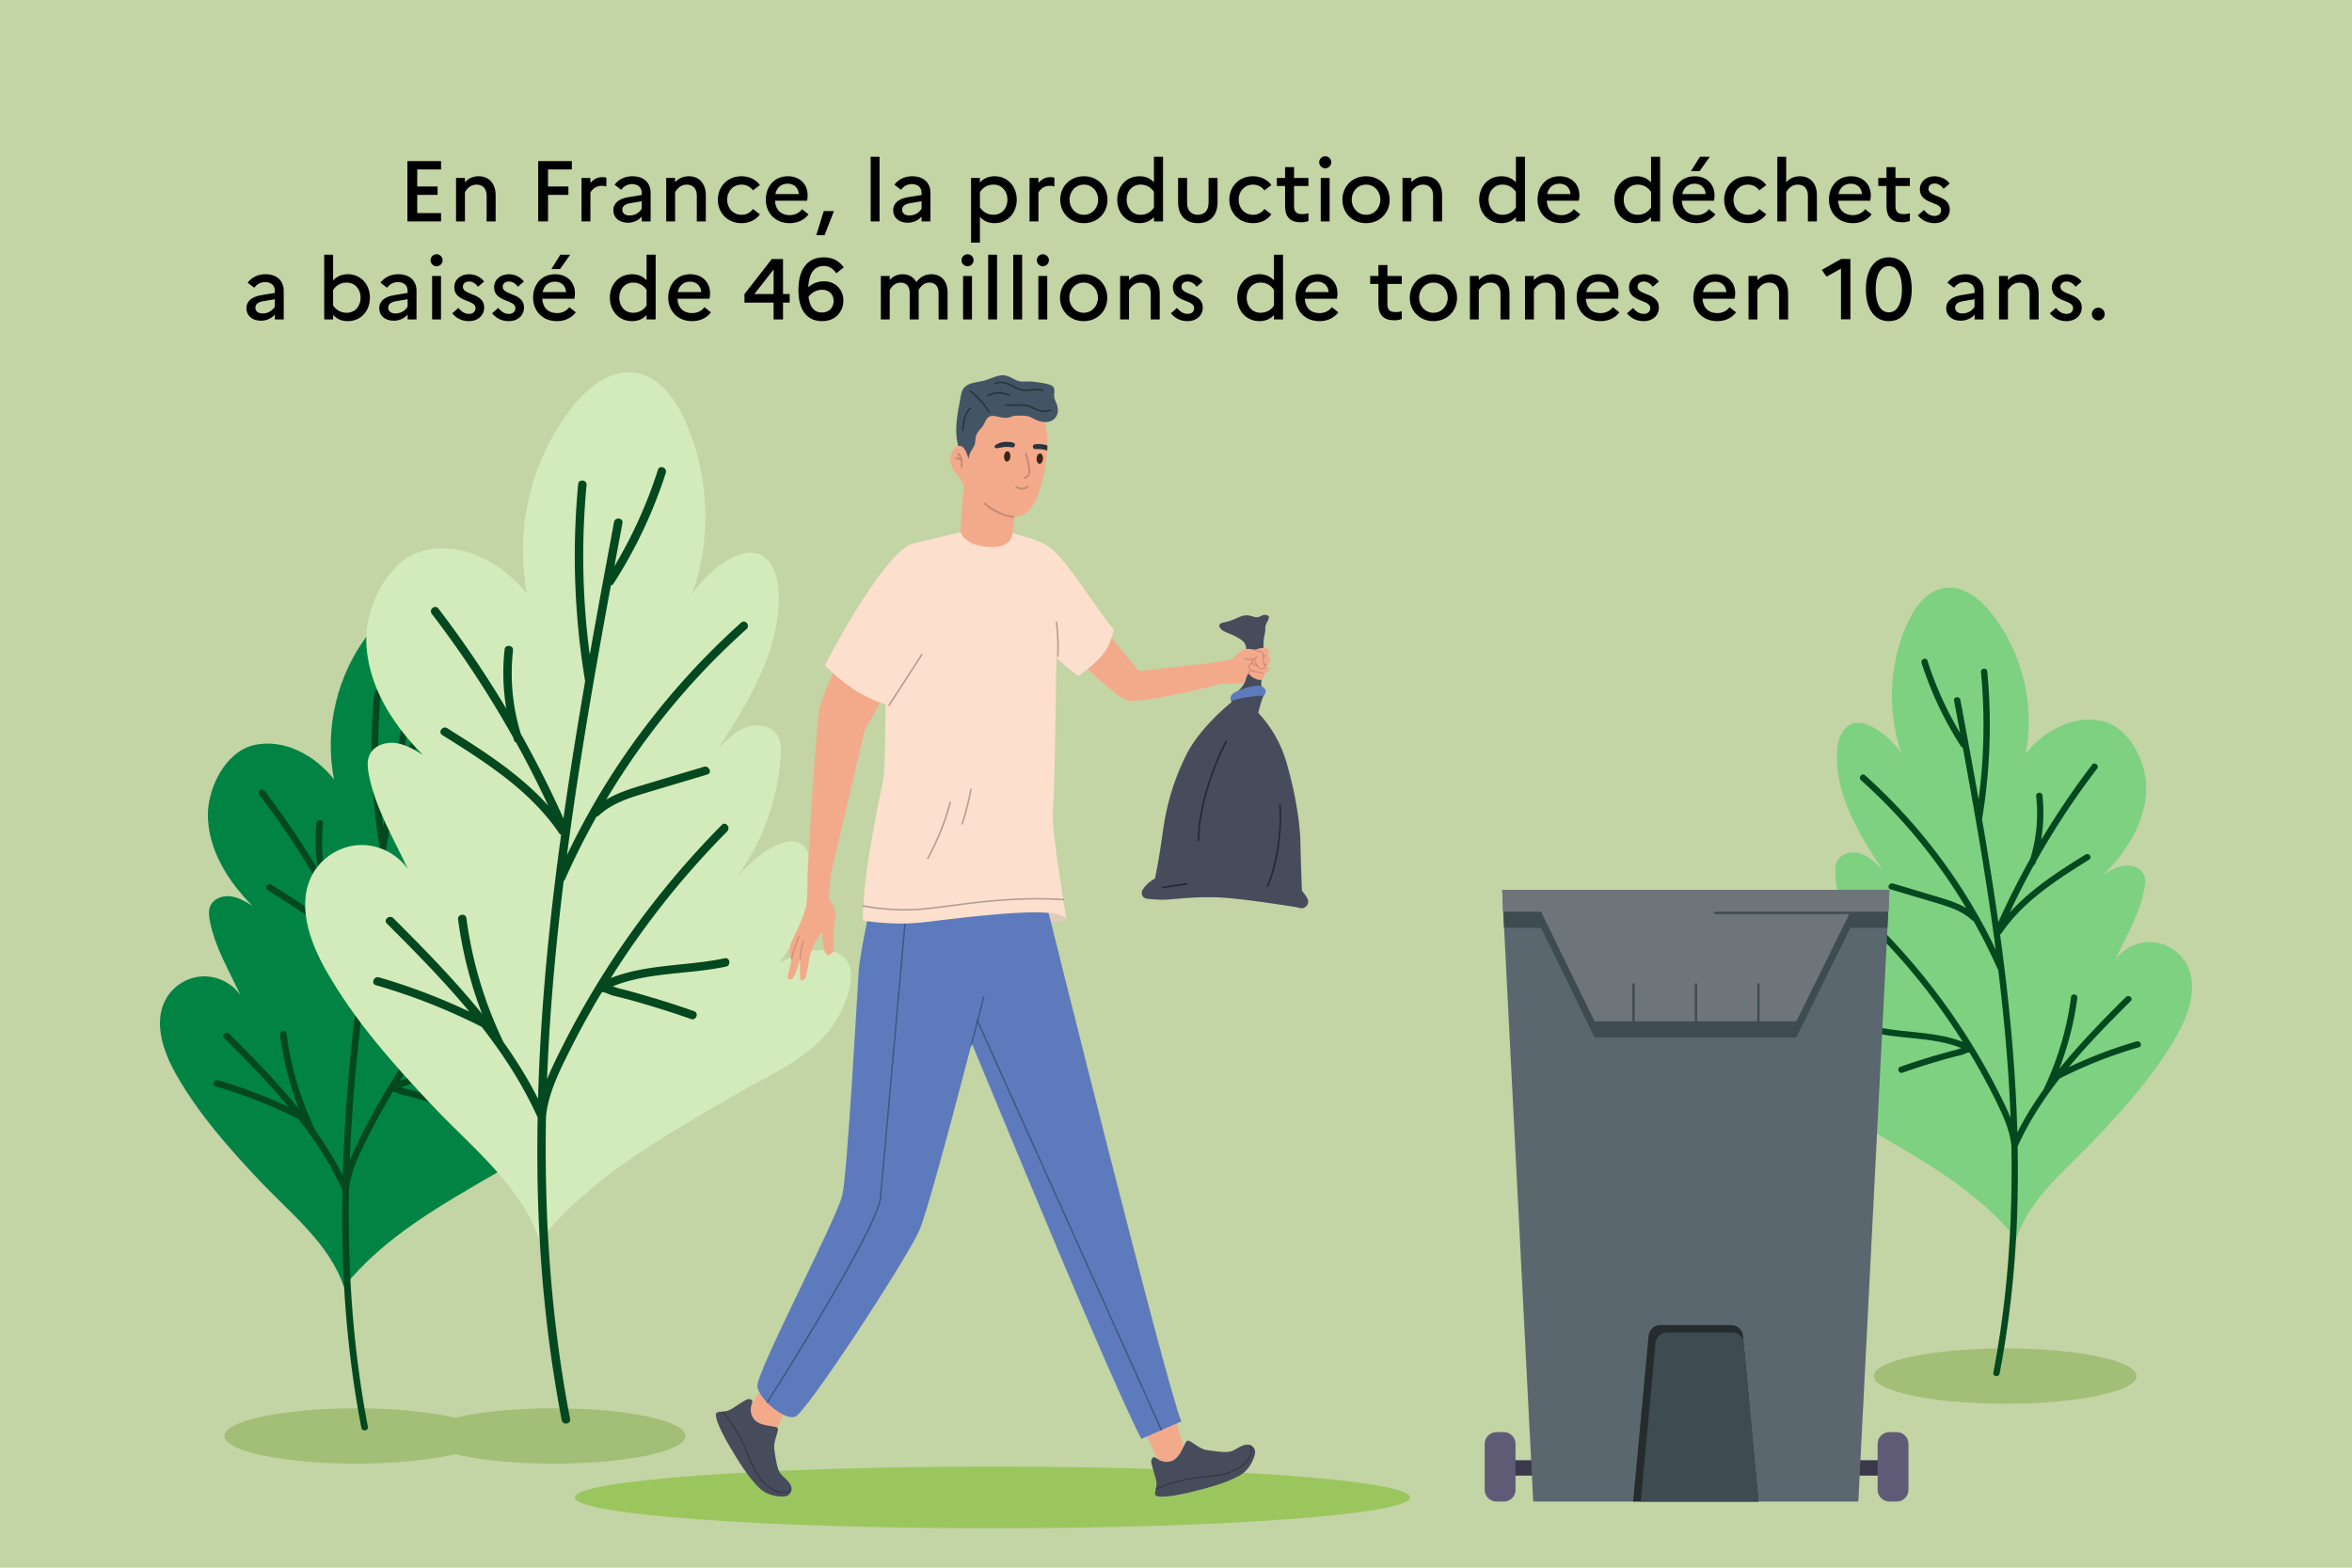 <svg xmlns="http://www.w3.org/2000/svg" xmlns:xlink="http://www.w3.org/1999/xlink" xml:space="preserve" id="Calque_1" x="0" y="0" style="enable-background:new 0 0 1200 800" version="1.1" viewBox="0 0 1200 800"><style>.st0{fill:#c3d4a5}.st0,.st1{clip-path:url(#SVGID_00000090996135186928413830000000526438382822644660_)}.st2,.st3,.st4,.st5,.st6{clip-path:url(#SVGID_00000167384311974329027810000015073266318732879525_);fill:#a3be77}.st3,.st4,.st5,.st6{fill:#018344}.st4,.st5,.st6{fill:#03481f}.st5,.st6{fill:#d3eaba}.st6{fill:#7ed181}.st10,.st11,.st12,.st7,.st8,.st9{clip-path:url(#SVGID_00000040547061054925644320000018055462604979048591_);fill:#9bc65e}.st10,.st11,.st12,.st8,.st9{fill:#f3aa8b}.st10,.st11,.st12,.st9{fill:#c58a75}.st10,.st11,.st12{fill:#435564}.st11,.st12{fill:#28353e}.st12{fill:#3b2515}.st13{fill:#2b353f}.st13,.st14,.st15{clip-path:url(#SVGID_00000040547061054925644320000018055462604979048591_)}.st14{fill:#464c5c}.st15{opacity:.3}.st16{clip-path:url(#SVGID_00000118367131944344404460000016137188080718903443_)}.st17{clip-path:url(#SVGID_00000031917332345677115610000015203836022057522839_);fill:#020203}.st18{clip-path:url(#SVGID_00000022532489577742981240000003266438356174594734_)}.st19{clip-path:url(#SVGID_00000076588103152089959730000002332705128196312465_);fill:#020203}.st20,.st21{clip-path:url(#SVGID_00000040547061054925644320000018055462604979048591_);fill:#ddcdb8}.st21{fill:#5d7bbc}.st22{clip-path:url(#SVGID_00000088846663256023604790000017594219049899368352_)}.st23{clip-path:url(#SVGID_00000065775867832918066900000002563428166034043045_);fill:#020203}.st24{clip-path:url(#SVGID_00000029019712813020700420000002620289442484928668_)}.st25{clip-path:url(#SVGID_00000015315473579401366590000012897798793055868548_);fill:#020203}.st26{clip-path:url(#SVGID_00000070088537336844122280000016545667502125212820_)}.st27{clip-path:url(#SVGID_00000124139258702181184090000000492044856611030401_);fill:#020203}.st28{opacity:.5;clip-path:url(#SVGID_00000040547061054925644320000018055462604979048591_)}.st29{clip-path:url(#SVGID_00000082361234543684832590000002653432344111840688_)}.st30{clip-path:url(#SVGID_00000151530889658531856500000008935073173270510977_);fill:#020203}.st31{clip-path:url(#SVGID_00000089568823577021700940000012847842500055046530_)}.st32{clip-path:url(#SVGID_00000137089871575599055220000007105522812407185339_);fill:#020203}.st33{clip-path:url(#SVGID_00000040547061054925644320000018055462604979048591_);fill:#fcdfcd}.st34{clip-path:url(#SVGID_00000016767629941226805790000016946516240557997491_)}.st35{clip-path:url(#SVGID_00000052803000915960683770000002844503931779876009_);fill:#020203}.st36{clip-path:url(#SVGID_00000103978320323680169930000018403899470068629929_)}.st37{clip-path:url(#SVGID_00000008139703436029101210000002117656077058607034_);fill:#020203}.st38{clip-path:url(#SVGID_00000067944074948507235490000000393995115353705367_)}.st39{clip-path:url(#SVGID_00000036245794563332347340000013459054893345208506_);fill:#020203}.st40{clip-path:url(#SVGID_00000071551175201351693640000013687499494322400386_)}.st41{clip-path:url(#SVGID_00000106125505007619211290000011959950882082224514_);fill:#020203}.st42{clip-path:url(#SVGID_00000156570281297462128040000000980414503906236064_)}.st43{clip-path:url(#SVGID_00000173160415468084212070000009485576508604363151_);fill:#020203}.st44{clip-path:url(#SVGID_00000085224217010383204580000014141991587120324992_)}.st45{clip-path:url(#SVGID_00000149382431444381219170000009082200981326776459_);fill:#020203}.st46,.st47,.st48,.st49,.st50,.st51{clip-path:url(#SVGID_00000040547061054925644320000018055462604979048591_);fill:#3c384c}.st47,.st48,.st49,.st50,.st51{fill:#5f5b77}.st48,.st49,.st50,.st51{fill:#5a676e}.st49,.st50,.st51{fill:#262c2e}.st50,.st51{fill:#3e4c51}.st51{fill:#6e7579}</style><defs><path id="SVGID_1_" d="M0 0h1200v800H0z"/></defs><clipPath id="SVGID_00000158027013152514867990000004153370085631392417_"><use xlink:href="#SVGID_1_" style="overflow:visible"/></clipPath><path d="M0 0h1200v800H0z" style="clip-path:url(#SVGID_00000158027013152514867990000004153370085631392417_);fill:#c3d4a5"/><g style="clip-path:url(#SVGID_00000158027013152514867990000004153370085631392417_)"><path d="M207.86 82.2h17.16v4.27h-12.15v8.71h10.39v4.27h-10.39v9.29h12.15V113h-17.16V82.2zM232.67 90.82h4.53v2.16c1.67-1.76 3.87-3.04 7.04-3.04 4.88 0 8.63 3.3 8.63 9.73V113h-4.58V99.84c0-3.52-1.94-5.63-5.1-5.63-3.04 0-4.84 1.89-5.98 3.83V113h-4.53V90.82zM274.6 82.2h17.16v4.27h-12.15v8.71H290v4.27h-10.39V113h-5.02V82.2zM296.69 90.82h4.53v2.51c1.54-1.72 3.48-2.95 6.21-2.95.7 0 1.36.13 1.94.31v4.44c-.7-.18-1.41-.31-2.33-.31-2.82 0-4.66 1.5-5.81 3.39V113h-4.53V90.82zM312.93 107.24c0-3.34 2.6-5.77 7.31-6.56l7.17-1.19v-1.14c0-2.73-2.02-4.4-4.88-4.4-2.42 0-4.31 1.1-5.59 2.9l-3.39-2.6c1.98-2.64 5.15-4.31 9.11-4.31 5.99 0 9.29 3.52 9.29 8.41V113h-4.53v-2.51c-1.54 1.98-4.31 3.17-7.08 3.17-4.42 0-7.41-2.51-7.41-6.42zm8.22 2.72c2.77 0 4.93-1.32 6.25-3.43v-3.83l-5.98 1.01c-2.77.48-3.92 1.67-3.92 3.34 0 1.73 1.37 2.91 3.65 2.91zM339.9 90.82h4.53v2.16c1.67-1.76 3.87-3.04 7.04-3.04 4.88 0 8.63 3.3 8.63 9.73V113h-4.58V99.84c0-3.52-1.94-5.63-5.1-5.63-3.04 0-4.84 1.89-5.98 3.83V113h-4.53V90.82zM384.16 106.66l3.56 2.73c-2.02 2.73-5.28 4.49-9.37 4.49-7.44 0-12.1-5.5-12.1-11.97 0-6.47 4.66-11.97 12.1-11.97 4.05 0 7.35 1.76 9.37 4.49l-3.56 2.73c-1.23-1.72-3.26-2.95-5.81-2.95-4.27 0-7.35 3.34-7.35 7.7 0 4.4 3.08 7.7 7.39 7.7 2.52 0 4.54-1.23 5.77-2.95zM402.91 113.88c-7.66 0-12.19-5.5-12.19-11.97 0-6.64 4.22-11.97 11.27-11.97 6.12 0 10.08 4.14 10.08 9.77 0 1.06-.13 2.07-.31 2.73h-16.37c.31 4.84 3.26 7.35 7.52 7.35 2.68 0 4.93-1.19 6.29-3.04l3.3 2.64c-2.07 2.77-5.46 4.49-9.59 4.49zm-7.31-14.83h11.93c-.09-2.82-2.16-5.32-5.59-5.32-3.35 0-5.63 1.89-6.34 5.32zM416.46 120.04l3.83-12.32h5.19l-4.8 12.32h-4.22zM444.22 80h4.53v33h-4.53V80zM455.7 107.24c0-3.34 2.6-5.77 7.31-6.56l7.17-1.19v-1.14c0-2.73-2.02-4.4-4.88-4.4-2.42 0-4.31 1.1-5.59 2.9l-3.39-2.6c1.98-2.64 5.15-4.31 9.11-4.31 5.99 0 9.29 3.52 9.29 8.41V113h-4.53v-2.51c-1.54 1.98-4.31 3.17-7.08 3.17-4.42 0-7.41-2.51-7.41-6.42zm8.23 2.72c2.77 0 4.93-1.32 6.25-3.43v-3.83l-5.98 1.01c-2.77.48-3.92 1.67-3.92 3.34 0 1.73 1.36 2.91 3.65 2.91zM495.43 90.82h4.53v2.29c1.89-2.02 4.27-3.17 7.48-3.17 6.95 0 11.31 5.5 11.31 11.97 0 6.47-4.36 11.97-11.31 11.97-3.21 0-5.59-1.14-7.48-3.17v13.11h-4.53v-33zm4.54 7.17v7.83c1.63 2.46 4.05 3.78 6.91 3.78 4.27 0 7.13-3.34 7.13-7.7s-2.86-7.7-7.13-7.7c-2.91.01-5.33 1.37-6.91 3.79zM525.27 90.82h4.53v2.51c1.54-1.72 3.48-2.95 6.21-2.95.7 0 1.36.13 1.94.31v4.44c-.7-.18-1.41-.31-2.33-.31-2.82 0-4.66 1.5-5.81 3.39V113h-4.53V90.82zM565.04 101.91c0 6.56-4.84 11.97-12.06 11.97-7.17 0-12.06-5.41-12.06-11.97 0-6.56 4.88-11.97 12.06-11.97 7.22 0 12.06 5.41 12.06 11.97zm-4.75 0c0-4.31-3.08-7.7-7.26-7.7-4.27 0-7.35 3.43-7.35 7.7s3.08 7.7 7.35 7.7c4.18 0 7.26-3.48 7.26-7.7zM581.37 89.94c3.17 0 5.54 1.14 7.39 3.12V80h4.62v33h-4.62v-2.24c-1.85 1.98-4.22 3.12-7.39 3.12-7 0-11.35-5.5-11.35-11.97-.01-6.47 4.35-11.97 11.35-11.97zm.57 19.67c2.86 0 5.32-1.36 6.82-3.7V97.9c-1.63-2.42-4.05-3.7-6.82-3.7-4.27 0-7.13 3.34-7.13 7.7 0 4.37 2.86 7.71 7.13 7.71zM616.61 90.82h4.58v12.45c0 6.65-3.83 10.61-10.03 10.61-6.25 0-10.08-3.96-10.08-10.61V90.82h4.58v12.67c0 3.83 2.02 6.12 5.5 6.12 3.39 0 5.46-2.29 5.46-6.12V90.82zM645.12 106.66l3.56 2.73c-2.02 2.73-5.28 4.49-9.37 4.49-7.44 0-12.1-5.5-12.1-11.97 0-6.47 4.66-11.97 12.1-11.97 4.05 0 7.35 1.76 9.37 4.49l-3.56 2.73c-1.23-1.72-3.26-2.95-5.81-2.95-4.27 0-7.35 3.34-7.35 7.7 0 4.4 3.08 7.7 7.39 7.7 2.52 0 4.54-1.23 5.77-2.95zM655.64 94.91h-4.18v-4.09h4.18v-5.54h4.58v5.54h7.35v4.09h-7.35v10.39c0 2.99 1.58 3.96 4.05 3.96 1.5 0 2.51-.18 3.3-.48v4c-1.06.44-2.29.66-4 .66-5.19 0-7.92-2.73-7.92-8.14V94.91zM673.06 82.81c0-1.67 1.41-3.08 3.08-3.08 1.67 0 3.08 1.41 3.08 3.08 0 1.67-1.41 3.08-3.08 3.08-1.67 0-3.08-1.41-3.08-3.08zm.79 8.01h4.53V113h-4.53V90.82zM709.01 101.91c0 6.56-4.84 11.97-12.06 11.97-7.17 0-12.06-5.41-12.06-11.97 0-6.56 4.88-11.97 12.06-11.97 7.22 0 12.06 5.41 12.06 11.97zm-4.75 0c0-4.31-3.08-7.7-7.26-7.7-4.27 0-7.35 3.43-7.35 7.7s3.08 7.7 7.35 7.7c4.18 0 7.26-3.48 7.26-7.7zM715.56 90.82h4.53v2.16c1.67-1.76 3.87-3.04 7.04-3.04 4.88 0 8.62 3.3 8.62 9.73V113h-4.58V99.84c0-3.52-1.94-5.63-5.1-5.63-3.04 0-4.84 1.89-5.98 3.83V113h-4.53V90.82zM766.03 89.94c3.17 0 5.54 1.14 7.39 3.12V80h4.62v33h-4.62v-2.24c-1.85 1.98-4.22 3.12-7.39 3.12-7 0-11.35-5.5-11.35-11.97 0-6.47 4.36-11.97 11.35-11.97zm.57 19.67c2.86 0 5.32-1.36 6.82-3.7V97.9c-1.63-2.42-4.05-3.7-6.82-3.7-4.27 0-7.13 3.34-7.13 7.7.01 4.37 2.87 7.71 7.13 7.71zM796.66 113.88c-7.66 0-12.19-5.5-12.19-11.97 0-6.64 4.22-11.97 11.27-11.97 6.12 0 10.08 4.14 10.08 9.77 0 1.06-.13 2.07-.31 2.73h-16.37c.31 4.84 3.26 7.35 7.53 7.35 2.68 0 4.93-1.19 6.29-3.04l3.3 2.64c-2.08 2.77-5.47 4.49-9.6 4.49zm-7.31-14.83h11.93c-.09-2.82-2.16-5.32-5.59-5.32-3.35 0-5.63 1.89-6.34 5.32zM834.98 89.94c3.17 0 5.54 1.14 7.39 3.12V80h4.62v33h-4.62v-2.24c-1.85 1.98-4.22 3.12-7.39 3.12-7 0-11.35-5.5-11.35-11.97 0-6.47 4.35-11.97 11.35-11.97zm.57 19.67c2.86 0 5.32-1.36 6.82-3.7V97.9c-1.63-2.42-4.05-3.7-6.82-3.7-4.27 0-7.13 3.34-7.13 7.7 0 4.37 2.86 7.71 7.13 7.71zM865.6 113.88c-7.66 0-12.19-5.5-12.19-11.97 0-6.64 4.22-11.97 11.27-11.97 6.12 0 10.08 4.14 10.08 9.77 0 1.06-.13 2.07-.31 2.73h-16.37c.31 4.84 3.26 7.35 7.53 7.35 2.68 0 4.93-1.19 6.29-3.04l3.3 2.64c-2.07 2.77-5.46 4.49-9.6 4.49zm-7.3-14.83h11.93c-.09-2.82-2.16-5.32-5.59-5.32-3.35 0-5.64 1.89-6.34 5.32zm4.44-11.75 4.58-7.31h5.02l-5.19 7.31h-4.41zM897.59 106.66l3.56 2.73c-2.02 2.73-5.28 4.49-9.37 4.49-7.44 0-12.1-5.5-12.1-11.97 0-6.47 4.66-11.97 12.1-11.97 4.05 0 7.35 1.76 9.37 4.49l-3.56 2.73c-1.23-1.72-3.26-2.95-5.81-2.95-4.27 0-7.35 3.34-7.35 7.7 0 4.4 3.08 7.7 7.39 7.7 2.51 0 4.54-1.23 5.77-2.95zM906.79 80h4.53v12.98c1.67-1.76 3.87-3.04 7.04-3.04 4.93 0 8.62 3.3 8.62 9.73V113h-4.58V99.84c0-3.52-1.94-5.63-5.1-5.63-3.04 0-4.8 1.89-5.98 3.83V113h-4.53V80zM945.33 113.88c-7.66 0-12.19-5.5-12.19-11.97 0-6.64 4.22-11.97 11.27-11.97 6.12 0 10.08 4.14 10.08 9.77 0 1.06-.13 2.07-.31 2.73H937.8c.31 4.84 3.26 7.35 7.53 7.35 2.68 0 4.93-1.19 6.29-3.04l3.3 2.64c-2.06 2.77-5.45 4.49-9.59 4.49zm-7.3-14.83h11.93c-.09-2.82-2.16-5.32-5.59-5.32-3.35 0-5.64 1.89-6.34 5.32zM962.49 94.91h-4.18v-4.09h4.18v-5.54h4.58v5.54h7.35v4.09h-7.35v10.39c0 2.99 1.58 3.96 4.05 3.96 1.5 0 2.51-.18 3.3-.48v4c-1.06.44-2.29.66-4 .66-5.19 0-7.92-2.73-7.92-8.14V94.91zM981.63 107.15c1.45 1.85 3.21 3.04 5.41 3.04 2.16 0 3.34-1.32 3.34-2.99 0-4.49-10.87-2.86-10.87-10.69 0-3.65 3.08-6.56 7.52-6.56 3.26 0 6.12 1.58 7.7 3.7l-3.08 2.68c-1.19-1.58-2.73-2.68-4.58-2.68-2.11 0-3.17 1.23-3.17 2.73 0 4.44 10.87 2.95 10.87 10.56-.04 4.36-3.56 6.95-7.7 6.95-3.74 0-6.51-1.5-8.58-4l3.14-2.74z"/></g><g style="clip-path:url(#SVGID_00000158027013152514867990000004153370085631392417_)"><path d="M125.73 157.24c0-3.34 2.6-5.77 7.31-6.56l7.17-1.19v-1.14c0-2.73-2.02-4.4-4.88-4.4-2.42 0-4.31 1.1-5.59 2.9l-3.39-2.6c1.98-2.64 5.15-4.31 9.11-4.31 5.99 0 9.29 3.52 9.29 8.41V163h-4.53v-2.51c-1.54 1.98-4.31 3.17-7.08 3.17-4.42 0-7.41-2.51-7.41-6.42zm8.23 2.72c2.77 0 4.93-1.32 6.25-3.43v-3.83l-5.98 1.01c-2.77.48-3.92 1.67-3.92 3.34 0 1.73 1.36 2.91 3.65 2.91zM177.43 163.88c-3.21 0-5.59-1.14-7.48-3.17V163h-4.53v-33h4.53v13.11c1.89-2.02 4.27-3.17 7.48-3.17 6.95 0 11.31 5.5 11.31 11.97 0 6.47-4.35 11.97-11.31 11.97zm-7.48-15.93v7.92c1.63 2.42 4.05 3.74 6.91 3.74 4.27 0 7.13-3.34 7.13-7.7s-2.86-7.7-7.13-7.7c-2.9 0-5.37 1.36-6.91 3.74zM193.49 157.24c0-3.34 2.6-5.77 7.31-6.56l7.17-1.19v-1.14c0-2.73-2.02-4.4-4.88-4.4-2.42 0-4.31 1.1-5.59 2.9l-3.39-2.6c1.98-2.64 5.15-4.31 9.11-4.31 5.98 0 9.29 3.52 9.29 8.41V163h-4.53v-2.51c-1.54 1.98-4.31 3.17-7.08 3.17-4.42 0-7.41-2.51-7.41-6.42zm8.23 2.72c2.77 0 4.93-1.32 6.25-3.43v-3.83l-5.98 1.01c-2.77.48-3.92 1.67-3.92 3.34 0 1.73 1.36 2.91 3.65 2.91zM219.67 132.81c0-1.67 1.41-3.08 3.08-3.08s3.08 1.41 3.08 3.08c0 1.67-1.41 3.08-3.08 3.08s-3.08-1.41-3.08-3.08zm.79 8.01H225V163h-4.53v-22.18zM233.88 157.15c1.45 1.85 3.21 3.04 5.41 3.04 2.16 0 3.34-1.32 3.34-2.99 0-4.49-10.87-2.86-10.87-10.69 0-3.65 3.08-6.56 7.53-6.56 3.26 0 6.12 1.58 7.7 3.7l-3.08 2.68c-1.19-1.58-2.73-2.68-4.58-2.68-2.11 0-3.17 1.23-3.17 2.73 0 4.44 10.87 2.95 10.87 10.56-.04 4.36-3.56 6.95-7.7 6.95-3.74 0-6.51-1.5-8.58-4l3.13-2.74zM254.21 157.15c1.45 1.85 3.21 3.04 5.41 3.04 2.16 0 3.34-1.32 3.34-2.99 0-4.49-10.87-2.86-10.87-10.69 0-3.65 3.08-6.56 7.52-6.56 3.26 0 6.12 1.58 7.7 3.7l-3.08 2.68c-1.19-1.58-2.73-2.68-4.58-2.68-2.11 0-3.17 1.23-3.17 2.73 0 4.44 10.87 2.95 10.87 10.56-.04 4.36-3.56 6.95-7.7 6.95-3.74 0-6.51-1.5-8.58-4l3.14-2.74zM284.18 163.88c-7.66 0-12.19-5.5-12.19-11.97 0-6.64 4.22-11.97 11.27-11.97 6.12 0 10.08 4.14 10.08 9.77 0 1.06-.13 2.07-.31 2.73h-16.37c.31 4.84 3.26 7.35 7.52 7.35 2.68 0 4.93-1.19 6.29-3.04l3.3 2.64c-2.07 2.77-5.46 4.49-9.59 4.49zm-7.31-14.83h11.93c-.09-2.82-2.16-5.32-5.59-5.32-3.35 0-5.64 1.89-6.34 5.32zm4.44-11.75 4.58-7.31h5.02l-5.19 7.31h-4.41zM322.5 139.94c3.17 0 5.54 1.14 7.39 3.12V130h4.62v33h-4.62v-2.24c-1.85 1.98-4.22 3.12-7.39 3.12-7 0-11.35-5.5-11.35-11.97-.01-6.47 4.35-11.97 11.35-11.97zm.57 19.67c2.86 0 5.33-1.36 6.82-3.7v-8.01c-1.63-2.42-4.05-3.7-6.82-3.7-4.27 0-7.13 3.34-7.13 7.7 0 4.37 2.86 7.71 7.13 7.71zM353.12 163.88c-7.66 0-12.19-5.5-12.19-11.97 0-6.64 4.22-11.97 11.27-11.97 6.12 0 10.08 4.14 10.08 9.77 0 1.06-.13 2.07-.31 2.73H345.6c.31 4.84 3.26 7.35 7.52 7.35 2.68 0 4.93-1.19 6.29-3.04l3.3 2.64c-2.06 2.77-5.45 4.49-9.59 4.49zm-7.3-14.83h11.93c-.09-2.82-2.16-5.32-5.59-5.32-3.35 0-5.64 1.89-6.34 5.32zM379.83 150.06l13.95-17.87h5.72v17.87h3.39v4.36h-3.39V163h-4.8v-8.58h-14.87v-4.36zm14.87 0v-12.54l-9.81 12.54h9.81zM430.47 136.46l-3.78 2.99c-1.72-2.42-3.65-3.74-6.34-3.74-5.06 0-7.7 4-7.97 10.96 2.07-2.02 4.8-3.12 8.05-3.12 5.94 0 9.86 4.36 9.86 9.86 0 5.68-4.05 10.47-10.87 10.47-7.57 0-12.06-5.46-12.06-15.93 0-9.81 3.96-16.63 13.03-16.63 4.89 0 8.02 2.2 10.08 5.14zm-17.95 15.01c.7 5.81 3.3 8.01 6.82 8.01 3.74 0 5.98-2.55 5.98-5.9 0-3.26-2.38-5.72-5.68-5.72-2.85 0-5.4 1.19-7.12 3.61zM449.39 140.82h4.53v2.07c1.58-1.72 3.65-2.95 6.6-2.95 3.04 0 5.59 1.36 7 4 1.72-2.2 3.92-4 7.75-4 4.62 0 8.19 3.17 8.19 9.29V163h-4.58v-13.6c0-3.26-1.8-5.19-4.66-5.19-2.64 0-4.36 1.67-5.54 3.78.04.4.04.79.04 1.23V163h-4.58v-13.6c0-3.26-1.76-5.19-4.66-5.19-2.82 0-4.49 1.94-5.54 3.83V163h-4.53v-22.18zM490.57 132.81c0-1.67 1.41-3.08 3.08-3.08s3.08 1.41 3.08 3.08c0 1.67-1.41 3.08-3.08 3.08s-3.08-1.41-3.08-3.08zm.8 8.01h4.53V163h-4.53v-22.18zM504.17 130h4.53v33h-4.53v-33zM516.97 130h4.53v33h-4.53v-33zM528.99 132.81c0-1.67 1.41-3.08 3.08-3.08s3.08 1.41 3.08 3.08c0 1.67-1.41 3.08-3.08 3.08s-3.08-1.41-3.08-3.08zm.79 8.01h4.53V163h-4.53v-22.18zM564.94 151.91c0 6.56-4.84 11.97-12.06 11.97-7.17 0-12.06-5.41-12.06-11.97 0-6.56 4.88-11.97 12.06-11.97 7.22 0 12.06 5.41 12.06 11.97zm-4.76 0c0-4.31-3.08-7.7-7.26-7.7-4.27 0-7.35 3.43-7.35 7.7s3.08 7.7 7.35 7.7c4.18 0 7.26-3.48 7.26-7.7zM571.49 140.82h4.53v2.16c1.67-1.76 3.87-3.04 7.04-3.04 4.88 0 8.63 3.3 8.63 9.73V163h-4.58v-13.16c0-3.52-1.94-5.63-5.1-5.63-3.04 0-4.84 1.89-5.98 3.83V163h-4.53v-22.18zM600.53 157.15c1.45 1.85 3.21 3.04 5.41 3.04 2.16 0 3.34-1.32 3.34-2.99 0-4.49-10.87-2.86-10.87-10.69 0-3.65 3.08-6.56 7.52-6.56 3.26 0 6.12 1.58 7.7 3.7l-3.08 2.68c-1.19-1.58-2.73-2.68-4.58-2.68-2.11 0-3.17 1.23-3.17 2.73 0 4.44 10.87 2.95 10.87 10.56-.04 4.36-3.56 6.95-7.7 6.95-3.74 0-6.51-1.5-8.58-4l3.14-2.74zM642.59 139.94c3.17 0 5.54 1.14 7.39 3.12V130h4.62v33h-4.62v-2.24c-1.85 1.98-4.22 3.12-7.39 3.12-7 0-11.35-5.5-11.35-11.97 0-6.47 4.36-11.97 11.35-11.97zm.58 19.67c2.86 0 5.32-1.36 6.82-3.7v-8.01c-1.63-2.42-4.05-3.7-6.82-3.7-4.27 0-7.13 3.34-7.13 7.7 0 4.37 2.86 7.71 7.13 7.71zM673.22 163.88c-7.66 0-12.19-5.5-12.19-11.97 0-6.64 4.22-11.97 11.27-11.97 6.12 0 10.08 4.14 10.08 9.77 0 1.06-.13 2.07-.31 2.73H665.7c.31 4.84 3.26 7.35 7.53 7.35 2.68 0 4.93-1.19 6.29-3.04l3.3 2.64c-2.08 2.77-5.47 4.49-9.6 4.49zm-7.31-14.83h11.93c-.09-2.82-2.16-5.32-5.59-5.32-3.35 0-5.63 1.89-6.34 5.32zM703.27 144.91h-4.18v-4.09h4.18v-5.54h4.58v5.54h7.35v4.09h-7.35v10.39c0 2.99 1.58 3.96 4.05 3.96 1.5 0 2.51-.18 3.3-.48v4c-1.06.44-2.29.66-4 .66-5.19 0-7.92-2.73-7.92-8.14v-10.39zM743.4 151.91c0 6.56-4.84 11.97-12.06 11.97-7.17 0-12.06-5.41-12.06-11.97 0-6.56 4.88-11.97 12.06-11.97 7.22 0 12.06 5.41 12.06 11.97zm-4.76 0c0-4.31-3.08-7.7-7.26-7.7-4.27 0-7.35 3.43-7.35 7.7s3.08 7.7 7.35 7.7c4.18 0 7.26-3.48 7.26-7.7zM749.95 140.82h4.53v2.16c1.67-1.76 3.87-3.04 7.04-3.04 4.88 0 8.62 3.3 8.62 9.73V163h-4.58v-13.16c0-3.52-1.94-5.63-5.1-5.63-3.04 0-4.84 1.89-5.98 3.83V163h-4.53v-22.18zM778.07 140.82h4.53v2.16c1.67-1.76 3.87-3.04 7.04-3.04 4.88 0 8.62 3.3 8.62 9.73V163h-4.58v-13.16c0-3.52-1.94-5.63-5.1-5.63-3.04 0-4.84 1.89-5.98 3.83V163h-4.53v-22.18zM816.61 163.88c-7.66 0-12.19-5.5-12.19-11.97 0-6.64 4.22-11.97 11.27-11.97 6.12 0 10.08 4.14 10.08 9.77 0 1.06-.13 2.07-.31 2.73h-16.37c.31 4.84 3.26 7.35 7.53 7.35 2.68 0 4.93-1.19 6.29-3.04l3.3 2.64c-2.07 2.77-5.46 4.49-9.6 4.49zm-7.3-14.83h11.93c-.09-2.82-2.16-5.32-5.59-5.32-3.35 0-5.64 1.89-6.34 5.32zM833.24 157.15c1.45 1.85 3.21 3.04 5.41 3.04 2.16 0 3.34-1.32 3.34-2.99 0-4.49-10.87-2.86-10.87-10.69 0-3.65 3.08-6.56 7.52-6.56 3.26 0 6.12 1.58 7.7 3.7l-3.08 2.68c-1.19-1.58-2.73-2.68-4.58-2.68-2.11 0-3.17 1.23-3.17 2.73 0 4.44 10.87 2.95 10.87 10.56-.04 4.36-3.56 6.95-7.7 6.95-3.74 0-6.51-1.5-8.58-4l3.14-2.74zM876.14 163.88c-7.66 0-12.19-5.5-12.19-11.97 0-6.64 4.22-11.97 11.27-11.97 6.12 0 10.08 4.14 10.08 9.77 0 1.06-.13 2.07-.31 2.73h-16.37c.31 4.84 3.26 7.35 7.53 7.35 2.68 0 4.93-1.19 6.29-3.04l3.3 2.64c-2.07 2.77-5.46 4.49-9.6 4.49zm-7.3-14.83h11.93c-.09-2.82-2.16-5.32-5.59-5.32-3.35 0-5.64 1.89-6.34 5.32zM892.11 140.82h4.53v2.16c1.67-1.76 3.87-3.04 7.04-3.04 4.88 0 8.62 3.3 8.62 9.73V163h-4.58v-13.16c0-3.52-1.94-5.63-5.1-5.63-3.04 0-4.84 1.89-5.98 3.83V163h-4.53v-22.18zM939.28 137.08l-7.35 4.09-2.46-3.43 9.9-5.59h4.71v30.8h-4.8v-25.87zM975.36 147.6c0 9.2-3.78 16.28-11.66 16.28s-11.71-7.08-11.71-16.28 3.83-16.28 11.71-16.28 11.66 7.08 11.66 16.28zm-18.39 0c0 6.91 2.24 11.79 6.73 11.79 4.44 0 6.69-4.93 6.69-11.79 0-6.91-2.24-11.79-6.69-11.79-4.49-.01-6.73 4.92-6.73 11.79zM992.96 157.24c0-3.34 2.6-5.77 7.31-6.56l7.17-1.19v-1.14c0-2.73-2.02-4.4-4.88-4.4-2.42 0-4.31 1.1-5.59 2.9l-3.39-2.6c1.98-2.64 5.15-4.31 9.11-4.31 5.99 0 9.29 3.52 9.29 8.41V163h-4.53v-2.51c-1.54 1.98-4.31 3.17-7.08 3.17-4.42 0-7.41-2.51-7.41-6.42zm8.23 2.72c2.77 0 4.93-1.32 6.25-3.43v-3.83l-5.99 1.01c-2.77.48-3.92 1.67-3.92 3.34 0 1.73 1.37 2.91 3.66 2.91zM1019.93 140.82h4.53v2.16c1.67-1.76 3.87-3.04 7.04-3.04 4.88 0 8.62 3.3 8.62 9.73V163h-4.58v-13.16c0-3.52-1.94-5.63-5.1-5.63-3.04 0-4.84 1.89-5.98 3.83V163h-4.53v-22.18zM1048.97 157.15c1.45 1.85 3.21 3.04 5.41 3.04 2.16 0 3.34-1.32 3.34-2.99 0-4.49-10.87-2.86-10.87-10.69 0-3.65 3.08-6.56 7.52-6.56 3.26 0 6.12 1.58 7.7 3.7l-3.08 2.68c-1.19-1.58-2.73-2.68-4.58-2.68-2.11 0-3.17 1.23-3.17 2.73 0 4.44 10.87 2.95 10.87 10.56-.04 4.36-3.56 6.95-7.7 6.95-3.74 0-6.51-1.5-8.58-4l3.14-2.74zM1067.27 160.27c0-1.76 1.45-3.26 3.3-3.26 1.8 0 3.26 1.5 3.26 3.26 0 1.8-1.45 3.26-3.26 3.26-1.85 0-3.3-1.45-3.3-3.26z"/></g><g style="clip-path:url(#SVGID_00000158027013152514867990000004153370085631392417_)"><defs><path id="SVGID_00000142879764428685422900000009202929543671000734_" d="M0 0h1200v800H0z"/></defs><clipPath id="SVGID_00000155105760488309031900000017110084307426230187_"><use xlink:href="#SVGID_00000142879764428685422900000009202929543671000734_" style="overflow:visible"/></clipPath><path d="M181.57 746.89c37.02 0 67.03-6.32 67.03-14.11s-30.01-14.11-67.03-14.11-67.03 6.32-67.03 14.11 30.01 14.11 67.03 14.11" style="clip-path:url(#SVGID_00000155105760488309031900000017110084307426230187_);fill:#a3be77"/><path d="M282.7 746.89c37.02 0 67.03-6.32 67.03-14.11s-30.01-14.11-67.03-14.11-67.03 6.32-67.03 14.11 30.01 14.11 67.03 14.11M1023.05 716.32c37.02 0 67.03-6.32 67.03-14.11s-30.01-14.11-67.03-14.11c-37.02 0-67.03 6.32-67.03 14.11s30.01 14.11 67.03 14.11" style="clip-path:url(#SVGID_00000155105760488309031900000017110084307426230187_);fill:#a3be77"/><path d="M253.86 598.2c-28.74 16.72-57.81 32.84-78.4 58.51-7.22-21.92-27.39-37.67-42.82-54-15.78-16.71-31.18-34.06-42.61-54.11-6.86-12.05-12.14-27.36-5.1-39.31 3.81-6.46 11.04-10.77 18.54-11.04 7.5-.27 15.02 3.51 19.28 9.68-5.66-12.16-12.99-24.34-15.61-37.56-.54-2.74-.93-5.71.25-8.24 1.71-3.67 6.3-5.26 10.32-4.74 4.02.52 7.6 2.69 11.05 4.8-12.58-12.54-22.77-28.9-22.7-46.67.06-13.47 8.89-31.72 23.19-35.2 15.68-3.81 31.73 5.39 41.14 17.38-5.03-25.85 1.65-53.75 17.86-74.51 6.28-8.04 15.47-15.56 25.55-14.03 9.56 1.46 16.03 10.48 19.96 19.32 9.62 21.64 10.64 46.96 2.78 69.3 5.1-8.24 22.68-24.14 31.13-12.5 2.68 3.69 3.39 8.44 3.48 13 .41 22.33-12.13 42.58-24.23 61.35 3.29-3.44 6.75-6.99 11.23-8.59 4.48-1.6 10.29-.56 12.64 3.58 1.34 2.37 1.33 5.25 1.16 7.97-1.1 17.72-7.5 35.07-18.16 49.26 5.5-7.33 25.14-24.2 29.79-8.93 3.97 13.02-4.63 32.65-12.35 42.62 4.77-2.37 9.7-4.79 15.02-5.18 21.69-1.6 13.29 21.32 5.6 31.54-8.95 11.96-25.39 18.98-37.99 26.3" style="clip-path:url(#SVGID_00000155105760488309031900000017110084307426230187_);fill:#018344"/><path d="M256.16 409.18c-24.49 21.99-45.27 47.95-61.29 76.71-3 5.38-5.81 10.86-8.46 16.41 2.4-18.34 5.19-36.62 8.21-54.85 2.94-17.74 6.12-35.45 9.38-53.14.39-.05.77-.26 1.06-.71 8.87-13.81 15.92-28.71 20.92-44.35.66-2.06-2.48-3.32-3.14-1.25a185.152 185.152 0 0 1-17.43 38.63c1.07-5.76 2.14-11.52 3.22-17.28.4-2.14-2.96-2.52-3.35-.4-3.31 17.69-6.6 35.39-9.73 53.12a301.32 301.32 0 0 1-1.27-67.92c.21-2.17-3.15-2.57-3.35-.4a305.08 305.08 0 0 0 2.79 78.93c-3.15 18.27-6.09 36.57-8.69 54.92a422.441 422.441 0 0 0-17.06-33.88 82.416 82.416 0 0 1-3.12-33.37c.24-2.16-3.11-2.56-3.35-.4-.89 7.94-.63 15.91.68 23.74-8.3-13.88-17.37-27.29-27.21-40.13-1.32-1.73-3.95.4-2.63 2.12 12.03 15.7 22.89 32.25 32.57 49.47.11.36.21.73.32 1.09.16.5.47.8.83.93 4.6 8.29 8.88 16.75 12.91 25.34-11.35-12.67-26.07-22.03-40.44-31.02-1.83-1.15-3.85 1.56-2 2.72 17.31 10.83 35.15 22.12 46.82 39.34.22.32.49.48.77.58-.71 5.19-1.41 10.39-2.05 15.6-3.73 29.9-6.35 59.99-7.19 90.12-4.02-7.95-8.7-15.48-13.85-22.71a163.051 163.051 0 0 1-14.82-49.59c-.29-2.16-3.62-1.65-3.34.51 1.71 12.97 4.96 25.67 9.63 37.86-10.94-13.56-23.27-26.12-35.52-38.35-1.52-1.52-4.17.59-2.63 2.12 11.33 11.31 22.74 22.89 33.04 35.29-11.68-5.52-23.76-10.16-36.19-13.74-2.07-.6-3.34 2.54-1.25 3.14 14.6 4.21 28.77 9.79 42.32 16.67.01.01.02 0 .03.01 8.78 11.24 16.53 23.21 22.42 36.3-.25 14.04-.15 28.08.48 42.12 1.19 26.54 4.13 52.99 9.16 79.08.41 2.13 3.75 1.63 3.34-.51-7.68-39.9-10.38-80.53-9.65-121.1 0-.02 0-.03.01-.05.87-8.55 4.64-16.59 8.41-24.21 3.95-7.99 8.18-15.83 12.74-23.49.41-.69.85-1.35 1.26-2.04 1.39.04 2.63.85 3.93 1.26 1.3.4 2.66.64 3.97.99 3.08.81 6.15 1.67 9.21 2.57 6.22 1.82 12.39 3.81 18.51 5.96 2.05.72 3.3-2.42 1.25-3.14-6.53-2.29-13.13-4.41-19.78-6.33-3.17-.92-6.34-1.84-9.55-2.61-1.1-.26-2.18-.66-3.25-1.03 14.32-5.79 30.36-4.71 45.33-7.89 2.12-.45 1.62-3.79-.51-3.34-15.08 3.2-31.14 2.24-45.59 7.91 7.83-12.42 16.42-24.37 25.76-35.69 6.59-7.98 13.54-15.65 20.83-23 1.51-1.53-.59-4.17-2.12-2.63a349.513 349.513 0 0 0-63.92 88.86c-2.13 4.23-4.28 8.56-6.05 13.03.05-1.41.1-2.82.16-4.23 1.1-25.13 3.41-50.17 6.47-75.13.21-.16.4-.36.53-.66 3.8-8.6 8.05-16.99 12.65-25.19.3-.03.6-.13.89-.4 5.3-4.95 12.25-7.1 19.05-9.14 8.13-2.44 16.26-4.86 24.39-7.29 2.07-.62.68-3.7-1.38-3.09-8.37 2.5-16.74 4.99-25.11 7.51-4.82 1.45-9.67 3.07-13.98 5.62a294.92 294.92 0 0 1 36.28-48.67c6.3-6.84 12.94-13.36 19.86-19.57 1.59-1.48-.52-4.12-2.14-2.66" style="clip-path:url(#SVGID_00000155105760488309031900000017110084307426230187_);fill:#03481f"/><path d="M375.24 558.62c-36.63 21.31-73.68 41.86-99.93 74.57-9.2-27.94-34.91-48.02-54.57-68.83-20.11-21.29-39.74-43.41-54.31-68.97-8.75-15.35-15.47-34.88-6.5-50.1 4.85-8.24 14.07-13.73 23.63-14.07 9.56-.34 19.15 4.47 24.58 12.34-7.21-15.5-16.55-31.03-19.89-47.87-.69-3.5-1.18-7.28.32-10.51 2.18-4.68 8.03-6.7 13.15-6.04 5.12.66 9.69 3.43 14.09 6.12-16.04-15.98-29.03-36.84-28.93-59.48.08-17.17 11.33-40.43 29.56-44.86 19.99-4.85 40.44 6.88 52.44 22.15-6.41-32.94 2.11-68.5 22.77-94.96 8-10.25 19.71-19.83 32.57-17.88 12.18 1.85 20.43 13.36 25.44 24.62 12.26 27.58 13.56 59.86 3.55 88.33 6.49-10.51 28.91-30.77 39.68-15.94 3.41 4.7 4.33 10.76 4.43 16.57.52 28.46-15.46 54.27-30.88 78.2 4.19-4.38 8.6-8.91 14.31-10.95 5.71-2.03 13.11-.71 16.1 4.56 1.71 3.02 1.7 6.69 1.48 10.16-1.4 22.58-9.56 44.7-23.15 62.79 7.02-9.34 32.05-30.84 37.97-11.38 5.05 16.6-5.91 41.61-15.74 54.32 6.08-3.02 12.36-6.1 19.14-6.61 27.64-2.04 16.93 27.18 7.13 40.19-11.43 15.25-32.39 24.19-48.44 33.53" style="clip-path:url(#SVGID_00000155105760488309031900000017110084307426230187_);fill:#d3eaba"/><path d="M378.17 317.7c-31.21 28.02-57.7 61.12-78.12 97.76-3.82 6.86-7.4 13.84-10.79 20.92 3.07-23.37 6.61-46.67 10.46-69.91 3.75-22.62 7.8-45.18 11.95-67.73.5-.06.98-.33 1.35-.9 11.3-17.6 20.29-36.6 26.67-56.52.84-2.63-3.16-4.23-4-1.59a236.2 236.2 0 0 1-22.22 49.23c1.36-7.34 2.73-14.68 4.1-22.02.51-2.73-3.77-3.22-4.28-.51-4.22 22.55-8.41 45.11-12.4 67.7a384.396 384.396 0 0 1-1.62-86.57c.26-2.76-4.02-3.27-4.28-.51a389.545 389.545 0 0 0 3.55 100.59c-4.01 23.28-7.77 46.61-11.08 70a539.564 539.564 0 0 0-21.74-43.18 104.978 104.978 0 0 1-3.98-42.53c.31-2.76-3.97-3.26-4.28-.51-1.13 10.12-.8 20.29.87 30.26-10.57-17.68-22.14-34.78-34.68-51.15-1.68-2.2-5.04.5-3.35 2.71 15.33 20.02 29.18 41.1 41.51 63.05.14.46.26.93.41 1.39.21.64.6 1.02 1.06 1.18 5.86 10.57 11.32 21.35 16.45 32.3-14.47-16.15-33.23-28.08-51.54-39.53-2.34-1.46-4.91 1.99-2.55 3.47 22.07 13.81 44.8 28.2 59.67 50.14.28.41.62.62.98.74-.91 6.62-1.79 13.24-2.62 19.88-4.76 38.11-8.09 76.46-9.16 114.86-5.12-10.13-11.09-19.74-17.65-28.95-9.63-19.95-16-41.24-18.89-63.21-.36-2.75-4.62-2.1-4.26.65 2.18 16.53 6.32 32.73 12.28 48.25-13.95-17.29-29.65-33.29-45.27-48.89-1.94-1.94-5.31.75-3.35 2.71 14.44 14.41 28.98 29.17 42.12 44.98-14.89-7.04-30.29-12.94-46.13-17.51-2.64-.76-4.25 3.24-1.59 4a307.214 307.214 0 0 1 53.94 21.24c.01.01.02 0 .03.01 11.19 14.33 21.07 29.58 28.57 46.27-.32 17.89-.19 35.79.62 53.68 1.52 33.83 5.27 67.54 11.67 100.79.52 2.71 4.78 2.08 4.26-.65-9.79-50.85-13.23-102.64-12.29-154.35 0-.02.01-.04.01-.06 1.11-10.9 5.92-21.14 10.72-30.85 5.04-10.18 10.43-20.18 16.24-29.95.52-.88 1.08-1.72 1.61-2.59 1.77.05 3.35 1.09 5.01 1.6 1.66.52 3.38.82 5.07 1.26 3.93 1.03 7.84 2.13 11.74 3.27 7.93 2.32 15.79 4.86 23.59 7.6 2.61.92 4.21-3.08 1.59-4-8.33-2.92-16.73-5.62-25.2-8.06-4.04-1.17-8.09-2.34-12.17-3.32-1.4-.34-2.77-.84-4.15-1.31 18.25-7.37 38.69-6 57.77-10.06 2.7-.57 2.07-4.83-.65-4.26-19.22 4.08-39.68 2.85-58.11 10.08 9.98-15.83 20.92-31.06 32.84-45.49 8.4-10.17 17.26-19.95 26.54-29.32 1.93-1.95-.75-5.32-2.71-3.35a445.566 445.566 0 0 0-81.47 113.25c-2.71 5.39-5.46 10.91-7.72 16.6.07-1.8.13-3.59.21-5.39 1.4-32.03 4.35-63.95 8.25-95.76.27-.2.51-.46.68-.84 4.84-10.97 10.26-21.66 16.12-32.1.38-.04.77-.16 1.14-.51 6.75-6.31 15.61-9.05 24.28-11.65 10.36-3.11 20.72-6.2 31.08-9.3 2.64-.79.87-4.72-1.76-3.93-10.67 3.19-21.34 6.36-32 9.57-6.14 1.85-12.32 3.91-17.81 7.17A376.122 376.122 0 0 1 355.55 346c8.03-8.72 16.49-17.03 25.31-24.95 2.07-1.85-.62-5.21-2.69-3.35" style="clip-path:url(#SVGID_00000155105760488309031900000017110084307426230187_);fill:#03481f"/><path d="M953.73 576.3c27.47 15.98 55.26 31.39 74.95 55.93 6.9-20.96 26.18-36.01 40.93-51.62 15.08-15.97 29.8-32.55 40.73-51.73 6.56-11.51 11.6-26.16 4.87-37.57-3.64-6.18-10.55-10.3-17.72-10.55-7.17-.26-14.36 3.36-18.43 9.26 5.41-11.62 12.42-23.27 14.92-35.9.52-2.62.89-5.46-.24-7.88-1.63-3.51-6.02-5.03-9.86-4.53s-7.27 2.57-10.57 4.59c12.03-11.99 21.77-27.63 21.7-44.61-.06-12.88-8.5-30.32-22.17-33.64-14.99-3.64-30.33 5.16-39.33 16.62 4.81-24.71-1.58-51.38-17.07-71.22-6-7.68-14.79-14.88-24.42-13.41-9.14 1.39-15.32 10.02-19.08 18.47-9.2 20.68-10.17 44.89-2.66 66.25-4.87-7.88-21.68-23.08-29.76-11.95-2.56 3.53-3.24 8.07-3.33 12.43-.39 21.34 11.6 40.7 23.16 58.65-3.14-3.29-6.45-6.68-10.73-8.21-4.28-1.53-9.83-.53-12.08 3.42-1.28 2.27-1.27 5.02-1.11 7.62 1.05 16.94 7.17 33.53 17.36 47.09-5.26-7-24.04-23.13-28.48-8.54-3.79 12.45 4.43 31.21 11.8 40.74-4.56-2.27-9.27-4.58-14.36-4.95-20.73-1.53-12.7 20.38-5.35 30.14 8.57 11.39 24.29 18.1 36.33 25.1" style="clip-path:url(#SVGID_00000155105760488309031900000017110084307426230187_);fill:#7ed181"/><path d="M951.54 395.61c23.41 21.02 43.28 45.84 58.59 73.32 2.87 5.14 5.55 10.38 8.09 15.69-2.3-17.53-4.96-35.01-7.85-52.43-2.81-16.96-5.85-33.89-8.96-50.79-.37-.05-.74-.25-1.01-.68a179.87 179.87 0 0 1-20-42.39c-.63-1.97 2.37-3.17 3-1.19 4.13 12.91 9.71 25.3 16.66 36.92-1.02-5.51-2.05-11.01-3.08-16.52-.38-2.05 2.83-2.41 3.21-.38 3.17 16.91 6.31 33.83 9.3 50.77 2.84-21.52 3.26-43.29 1.21-64.93-.2-2.07 3.01-2.45 3.21-.38 2.38 25.15 1.49 50.53-2.66 75.45 3.01 17.46 5.83 34.96 8.31 52.5a401.93 401.93 0 0 1 16.31-32.39 78.779 78.779 0 0 0 2.98-31.9c-.23-2.07 2.98-2.45 3.21-.38.85 7.59.6 15.21-.65 22.69 7.93-13.26 16.6-26.08 26.01-38.36 1.26-1.65 3.78.38 2.51 2.03-11.5 15.01-21.88 30.83-31.13 47.29-.11.35-.2.7-.31 1.04-.16.48-.45.76-.8.89-4.39 7.92-8.49 16.01-12.34 24.23 10.85-12.11 24.92-21.06 38.66-29.65 1.75-1.1 3.68 1.5 1.91 2.6-16.55 10.36-33.6 21.15-44.75 37.61-.21.31-.47.46-.74.55.68 4.96 1.34 9.93 1.96 14.91 3.57 28.58 6.07 57.34 6.87 86.15 3.84-7.6 8.32-14.8 13.24-21.71 7.22-14.97 12-30.93 14.17-47.4.27-2.06 3.46-1.57 3.19.49a158.81 158.81 0 0 1-9.21 36.19c10.46-12.97 22.24-24.97 33.96-36.66 1.45-1.45 3.98.56 2.51 2.03-10.83 10.81-21.74 21.88-31.59 33.74 11.17-5.28 22.72-9.71 34.59-13.13 1.98-.57 3.19 2.43 1.19 3-13.96 4.02-27.5 9.36-40.45 15.94-.01 0-.02 0-.03.01-8.39 10.74-15.8 22.18-21.43 34.7.24 13.42.14 26.84-.46 40.26-1.14 25.37-3.95 50.65-8.75 75.6-.39 2.03-3.59 1.56-3.19-.49 7.34-38.14 9.92-76.98 9.22-115.76 0-.02-.01-.03-.01-.05-.83-8.18-4.44-15.86-8.04-23.14-3.78-7.64-7.82-15.14-12.18-22.46-.39-.66-.81-1.29-1.21-1.95-1.33.03-2.51.82-3.75 1.2-1.25.39-2.54.61-3.8.94-2.95.77-5.88 1.6-8.8 2.45-5.95 1.74-11.85 3.65-17.69 5.7-1.96.69-3.16-2.31-1.19-3 6.24-2.19 12.55-4.21 18.9-6.05 3.03-.87 6.07-1.76 9.13-2.49 1.05-.25 2.08-.63 3.11-.98-13.69-5.53-29.02-4.5-43.33-7.54-2.02-.43-1.55-3.62.48-3.19 14.41 3.06 29.76 2.14 43.58 7.56-7.49-11.87-15.69-23.3-24.63-34.12-6.3-7.63-12.95-14.96-19.91-21.99-1.45-1.46.57-3.99 2.03-2.51a334.117 334.117 0 0 1 61.1 84.94c2.03 4.04 4.09 8.18 5.79 12.45-.05-1.35-.09-2.7-.15-4.04-1.05-24.02-3.26-47.96-6.19-71.82-.2-.15-.38-.35-.51-.63-3.63-8.23-7.7-16.24-12.09-24.08-.28-.03-.58-.12-.85-.38-5.06-4.74-11.71-6.79-18.21-8.74-7.77-2.33-15.54-4.65-23.31-6.97-1.98-.59-.65-3.54 1.32-2.95 8 2.39 16.01 4.77 24 7.18 4.61 1.39 9.24 2.93 13.36 5.37a281.948 281.948 0 0 0-34.68-46.53c-6.02-6.54-12.37-12.77-18.98-18.71-1.54-1.42.48-3.94 2.03-2.55" style="clip-path:url(#SVGID_00000155105760488309031900000017110084307426230187_);fill:#03481f"/></g><g style="clip-path:url(#SVGID_00000158027013152514867990000004153370085631392417_)"><defs><path id="SVGID_00000085239860443411111610000016240316713803060152_" d="M293.29 190.9h680.42v588.98H293.29z"/></defs><clipPath id="SVGID_00000157305484490489846580000010563330455405385353_"><use xlink:href="#SVGID_00000085239860443411111610000016240316713803060152_" style="overflow:visible"/></clipPath><path d="M719.38 764.15c0 8.69-95.39 15.74-213.05 15.74s-213.05-7.05-213.05-15.74c0-8.69 95.38-15.74 213.05-15.74s213.05 7.04 213.05 15.74" style="clip-path:url(#SVGID_00000157305484490489846580000010563330455405385353_);fill:#9bc65e"/><path d="m520.27 245.81-3.71 26.21L510 302l-21.65-5.59 1.79-26.61 1.78-24.93z" style="clip-path:url(#SVGID_00000157305484490489846580000010563330455405385353_);fill:#f3aa8b"/><path d="M488.24 237.84c-.71 10.45 19.34 25.37 27.55 25.86 8.2.49 13.32-4.39 17.07-23.21 5.08-25.53-2.31-39.46-19.91-40.64-17.61-1.19-22.99 12.5-24.71 37.99" style="clip-path:url(#SVGID_00000157305484490489846580000010563330455405385353_);fill:#f3aa8b"/><path d="M521.4 249.83c-.96 0-1.96-.27-2.98-.8a.493.493 0 0 1-.21-.66c.12-.24.42-.33.66-.21 1.86.97 3.53.92 5.12-.17.22-.15.53-.1.68.13.15.22.1.53-.13.68-1 .69-2.05 1.03-3.14 1.03M517.04 264.23h-.03c-2.4-.14-5.24-1-8.21-2.49-2.29-1.14-4.58-2.62-6.8-4.39a.492.492 0 0 1 .61-.77c2.17 1.72 4.4 3.16 6.62 4.28 2.86 1.43 5.57 2.26 7.83 2.39.27.02.48.25.46.52 0 .26-.22.46-.48.46" style="clip-path:url(#SVGID_00000157305484490489846580000010563330455405385353_);fill:#c58a75"/><path d="M516 192.76c1.12.57 2.21 1.21 3.4 1.59 2.54.81 4.99.05 7.53.39 2.52.34 5.12.63 7.61 1.25 1.18.29 2.45.73 3.05 1.78.77 1.34.11 3.03.23 4.57.14 1.75 1.28 3.25 1.69 4.95.86 3.51-.57 6.95-4.17 7.86-2.94.75-6.19-.39-8.71-1.86-1.97-1.15-4.32-1.27-6.55-1.19-.99.04-1.95-.07-2.9.17-1.1.29-2.12.78-3.25.94-2.12.29-4.22-.55-6.33-.89-.75-.12-1.53-.18-2.25.04-2.19.66-2.63 3.04-3.7 4.72-1.15 1.82-3.01 3.15-3.66 5.28-.43 1.38-.25 2.89-.64 4.28-.38 1.36-1.26 2.51-2 3.72-.72 1.18-.84 2.27-1.21 3.54-.26.87-.86 1.52-.82 2.46-.99-1.92-2.53-2.71-3.28-4.83-.9-2.54-1.58-5.2-1.92-7.89-.8-6.34.41-12.73 1.62-19.01.71-3.67.65-6.82 4.64-8.54 2.53-1.09 5.38-1.18 8.04-1.93 3.58-1.02 7.07-3.27 10.71-2.52 1 .22 1.94.64 2.87 1.12" style="clip-path:url(#SVGID_00000157305484490489846580000010563330455405385353_);fill:#435564"/><path d="M532.1 199.78c-.06 0-.11-.01-.17-.04-1.72-.77-3.63-.57-5.65-.36-1.4.15-2.85.3-4.27.11-1.93-.26-3.67-1.15-5.37-2-.6-.3-1.19-.6-1.79-.88-1.97-.9-4.77-1.7-6.96-.46a.41.41 0 0 1-.56-.16c-.11-.2-.04-.45.15-.56 2.49-1.42 5.57-.55 7.71.42.61.28 1.22.59 1.83.89 1.7.86 3.31 1.68 5.1 1.92 1.31.18 2.72.03 4.07-.11 2.04-.21 4.14-.44 6.07.42.21.09.3.34.21.54a.38.38 0 0 1-.37.27M532.99 210.28c-1.65 0-3.48-.45-5.36-1.35-.27-.13-.54-.27-.81-.4-.84-.42-1.62-.82-2.48-1.05-.94-.25-1.95-.28-2.92-.31-1.21-.04-2.41-.03-3.61-.03-1.59 0-3.22 0-4.84-.09a.412.412 0 0 1-.39-.43.4.4 0 0 1 .43-.39c1.59.09 3.22.09 4.79.09 1.21 0 2.42 0 3.64.03 1.02.03 2.08.06 3.11.34.94.25 1.8.68 2.64 1.11.27.13.53.27.8.39 1.72.82 5.02 2 7.84.68.21-.1.45-.01.55.2.1.21.01.45-.2.55-.95.44-2.03.66-3.19.66M504.39 210.34a.42.42 0 0 1-.35-.19 39.482 39.482 0 0 0-9.27-10.27.413.413 0 0 1 .51-.65c3.76 2.92 6.95 6.44 9.46 10.48.12.19.06.45-.13.57-.08.04-.15.06-.22.06M491.17 219.96c-.02 0-.05 0-.07-.01a.412.412 0 0 1-.33-.48c.12-.73.22-1.46.32-2.19.17-1.29.35-2.61.68-3.9.62-2.43 1.69-4.26 3.18-5.44.18-.14.44-.11.58.06.14.18.11.44-.07.58-1.35 1.07-2.32 2.75-2.89 5-.32 1.24-.49 2.55-.66 3.81-.1.74-.2 1.49-.33 2.22-.04.21-.21.35-.41.35M504.1 202.23a.41.41 0 0 1-.16-.79c1.45-.6 2.95-1.23 4.58-1.38 2.26-.21 4.5.53 6.48 1.19a.41.41 0 1 1-.26.78c-1.9-.63-4.05-1.35-6.14-1.15-1.5.14-2.94.74-4.34 1.32-.05.02-.1.03-.16.03" style="clip-path:url(#SVGID_00000157305484490489846580000010563330455405385353_);fill:#28353e"/><path d="M485.09 236.55c1.07 4.19 3.96 7.06 6.45 6.43 2.49-.64 3.64-4.55 2.58-8.73-1.07-4.19-2.71-7.3-5.2-6.66-2.5.63-4.9 4.77-3.83 8.96" style="clip-path:url(#SVGID_00000157305484490489846580000010563330455405385353_);fill:#f3aa8b"/><path d="M515.52 233.01c.09-1.45-.58-2.68-1.48-2.73-.9-.05-1.71 1.08-1.79 2.54-.08 1.45.58 2.68 1.48 2.73.9.05 1.7-1.09 1.79-2.54M532.14 234.13c.09-1.45-.58-2.68-1.48-2.73-.9-.05-1.71 1.08-1.79 2.54-.08 1.45.58 2.68 1.48 2.73.9.05 1.7-1.09 1.79-2.54" style="clip-path:url(#SVGID_00000157305484490489846580000010563330455405385353_);fill:#3b2515"/><path d="M522.71 244.31c-.22 0-.43-.16-.48-.38-.06-.26.11-.52.37-.58.39-.08 1.47-.47 1.76-1.22.91-2.3-.73-8.24-1.44-10.34-.09-.26.05-.53.31-.62.25-.09.53.05.62.31.11.32 2.64 7.91 1.42 11.01-.54 1.39-2.38 1.8-2.46 1.81-.03 0-.07.01-.1.01M490.57 238.64c-.03 0-.06 0-.09-.01a.49.49 0 0 1-.39-.57c.01-.04.73-4.29-1.57-6.14a.502.502 0 0 1-.08-.69c.17-.21.48-.24.69-.07 2.75 2.21 1.95 6.88 1.92 7.07a.49.49 0 0 1-.48.41" style="clip-path:url(#SVGID_00000157305484490489846580000010563330455405385353_);fill:#c58a75"/><path d="M490.53 235.21c-.1 0-.2-.03-.29-.09-.01-.01-1.22-.87-2.35-.74a.48.48 0 0 1-.54-.43c-.03-.27.16-.51.43-.54 1.54-.17 2.98.88 3.04.92.22.16.26.46.1.68-.09.13-.24.2-.39.2" style="clip-path:url(#SVGID_00000157305484490489846580000010563330455405385353_);fill:#c58a75"/><path d="M517.64 226.33c.48.66.02 2.04-.97 1.96-1.01-.08-2.43-.33-4.23-.18-1.75.14-3.79.84-4.55.51-.68-.29-.75-1.11.53-1.84a10.2 10.2 0 0 1 4.53-1.3c1.77-.08 4.2.19 4.69.85M534.38 227.38c-.72-.29-1.51-.51-2.37-.64-1.77-.26-4.22-.22-4.76.39s-.22 2.02.78 2.05c1.01.02 2.45-.1 4.23.23.68.12 1.39.33 2.06.53.04-.88.06-1.73.06-2.56" style="clip-path:url(#SVGID_00000157305484490489846580000010563330455405385353_);fill:#2b353f"/><path d="m379.61 721.3 7.88 6.54 6.84 7.88s3.32-11.32 7.42-17.43c.26-.39.78-1.09 1.5-2.06-4.88-2.75-9.51-5.77-13.69-9.31-3.19 5.3-6.27 10.4-9.95 14.38" style="clip-path:url(#SVGID_00000157305484490489846580000010563330455405385353_);fill:#f3aa8b"/><path d="M381.85 713.98c-1.55-.1-7.71 4.97-10.44 5.89-2.48.83-5.09.15-5.97 1.3-.88 1.15.88 6.86 7 17.23 4.14 7.01 9.35 15.57 15.07 21.03 4.8 4.58 12.51 4.75 14.26 3.83 1.75-.92 3.4-3.71.6-6.98-2.8-3.28-4.4-3.35-5.62-7.51-.55-1.87-1.35-6.1-1.74-9.61-.45-4.07 2.65-9.09 1.78-10.42-.9-1.38-9.5-.48-12.42-4.96-2.92-4.49-.13-8.03-.51-8.84-.39-.85-.46-.86-2.01-.96" style="clip-path:url(#SVGID_00000157305484490489846580000010563330455405385353_);fill:#464c5c"/><g style="opacity:.3;clip-path:url(#SVGID_00000157305484490489846580000010563330455405385353_)"><defs><path id="SVGID_00000125591862773679704420000006638609701769854105_" d="M368.4 720.35h35.39v41.57H368.4z"/></defs><clipPath id="SVGID_00000124153658873316763320000001526493467435590049_"><use xlink:href="#SVGID_00000125591862773679704420000006638609701769854105_" style="overflow:visible"/></clipPath><g style="clip-path:url(#SVGID_00000124153658873316763320000001526493467435590049_)"><defs><path id="SVGID_00000147200929291766112360000011829046076037792666_" d="M368.4 720.35h35.39v41.58H368.4z"/></defs><clipPath id="SVGID_00000154425458647440614330000005634207551877991306_"><use xlink:href="#SVGID_00000147200929291766112360000011829046076037792666_" style="overflow:visible"/></clipPath><path d="M399.58 761.92c-.11 0-.21 0-.32-.01-3.44-.13-7.36-2.34-10.49-5.91-3.24-3.71-5.16-8.23-7.18-13.03-1.3-3.07-2.64-6.25-4.43-9.52-4.59-8.35-8.64-12.62-8.68-12.66a.269.269 0 1 1 .39-.37c.04.04 4.14 4.36 8.77 12.77 1.81 3.29 3.16 6.48 4.46 9.57 2.01 4.75 3.9 9.24 7.09 12.88 3.03 3.46 6.81 5.6 10.1 5.73 1.68.07 3.08-.4 4.04-1.35.11-.1.28-.1.38 0 .1.11.1.28 0 .38-1.01 1-2.43 1.52-4.13 1.52" style="clip-path:url(#SVGID_00000154425458647440614330000005634207551877991306_);fill:#020203"/></g></g><path d="M599.17 722.51c-5.12 2.4-10.28 4.76-15.58 6.99l7.25 15.89 4.2 2.33 6.6-.38 2.85-6.8-5.32-18.03z" style="clip-path:url(#SVGID_00000157305484490489846580000010563330455405385353_);fill:#f3aa8b"/><path d="M587.42 745.25c-.54 1.45 2.55 8.82 2.64 11.7.08 2.62-1.32 4.91-.48 6.09.85 1.17 6.82 1.13 18.51-1.75 7.9-1.95 17.61-4.48 24.48-8.39 5.77-3.28 8.15-10.61 7.77-12.55-.38-1.94-2.57-4.32-6.51-2.59-3.94 1.74-4.48 3.26-8.81 3.22-1.94-.01-6.23-.46-9.71-1.1-4.02-.74-7.95-5.15-9.47-4.7-1.59.46-3.19 8.96-8.33 10.47-5.14 1.51-7.73-2.18-8.62-2.05-.89.14-.93.2-1.47 1.65" style="clip-path:url(#SVGID_00000157305484490489846580000010563330455405385353_);fill:#464c5c"/><g style="opacity:.3;clip-path:url(#SVGID_00000157305484490489846580000010563330455405385353_)"><defs><path id="SVGID_00000042695729159020678630000007736923346400580021_" d="M589.72 737.53h49.03v22.53h-49.03z"/></defs><clipPath id="SVGID_00000143604174440814980510000012072585243492504200_"><use xlink:href="#SVGID_00000042695729159020678630000007736923346400580021_" style="overflow:visible"/></clipPath><g style="clip-path:url(#SVGID_00000143604174440814980510000012072585243492504200_)"><defs><path id="SVGID_00000083091117956617628420000010362299037624122508_" d="M589.72 737.53h49.03v22.53h-49.03z"/></defs><clipPath id="SVGID_00000030455079396992601820000013447859208569660033_"><use xlink:href="#SVGID_00000083091117956617628420000010362299037624122508_" style="overflow:visible"/></clipPath><path d="M589.99 760.06a.26.26 0 0 1-.24-.15.26.26 0 0 1 .12-.36c.05-.03 5.36-2.72 14.75-4.72 3.67-.79 7.11-1.16 10.45-1.52 5.13-.55 9.97-1.08 14.38-3.08 4.19-1.91 7.32-4.91 8.39-8.03.54-1.59.5-3.07-.13-4.26-.07-.13-.02-.3.11-.36.13-.07.3-.02.37.11.7 1.33.76 2.95.16 4.69-1.11 3.26-4.36 6.38-8.68 8.35-4.48 2.04-9.37 2.57-14.54 3.13-3.32.36-6.74.73-10.39 1.51-9.31 1.99-14.57 4.65-14.62 4.68-.04 0-.08.01-.13.01" style="clip-path:url(#SVGID_00000030455079396992601820000013447859208569660033_);fill:#020203"/></g></g><path d="M544.13 469.47s-7.05 2.32-18.27.85l2.68-16.59 14.92 12.38.67 3.36z" style="clip-path:url(#SVGID_00000157305484490489846580000010563330455405385353_);fill:#ddcdb8"/><path d="M470.46 471.69c7.97 17.45 91.03 222.5 111.86 262.58l20.38-8.9c-8.44-21.04-69.13-265.32-69.13-265.32l-34.18-9.63-28.93 21.27z" style="clip-path:url(#SVGID_00000157305484490489846580000010563330455405385353_);fill:#5d7bbc"/><path d="M446.47 450.29c-1.06 6.24-7.64 34.76-8.35 45.3-.92 13.86-5.73 102.28-8.33 114.16-2.6 11.89-44.51 91.35-43.39 97.89s13.72 17.16 19.24 15.37c5.52-1.79 56.22-79.21 63.36-95.02 7.14-15.82 47.96-178.34 47.96-178.34l-70.49.64z" style="clip-path:url(#SVGID_00000157305484490489846580000010563330455405385353_);fill:#5d7bbc"/><g style="opacity:.3;clip-path:url(#SVGID_00000157305484490489846580000010563330455405385353_)"><defs><path id="SVGID_00000047755579969705165780000003046727232553617842_" d="M495.09 508.31h7.22v25.65h-7.22z"/></defs><clipPath id="SVGID_00000176032130654338079340000012920289645092127627_"><use xlink:href="#SVGID_00000047755579969705165780000003046727232553617842_" style="overflow:visible"/></clipPath><g style="clip-path:url(#SVGID_00000176032130654338079340000012920289645092127627_)"><defs><path id="SVGID_00000132070547736849860870000003734372646042589340_" d="M495.09 508.31h7.22v25.65h-7.22z"/></defs><clipPath id="SVGID_00000012465996482127499250000007104153307049965963_"><use xlink:href="#SVGID_00000132070547736849860870000003734372646042589340_" style="overflow:visible"/></clipPath><path d="M495.48 533.97c-.03 0-.07 0-.1-.01a.389.389 0 0 1-.28-.47c2.2-8.46 4.38-16.86 6.44-24.88.05-.21.27-.33.47-.28.21.05.33.26.28.47-2.07 8.02-4.24 16.42-6.44 24.88-.04.17-.2.29-.37.29" style="clip-path:url(#SVGID_00000012465996482127499250000007104153307049965963_);fill:#020203"/></g></g><g style="opacity:.3;clip-path:url(#SVGID_00000157305484490489846580000010563330455405385353_)"><defs><path id="SVGID_00000121996000695709410470000012647115403311555751_" d="M391.04 471.28h71.03v244.85h-71.03z"/></defs><clipPath id="SVGID_00000120549343007629576130000017352553379027765672_"><use xlink:href="#SVGID_00000121996000695709410470000012647115403311555751_" style="overflow:visible"/></clipPath><g style="clip-path:url(#SVGID_00000120549343007629576130000017352553379027765672_)"><defs><path id="SVGID_00000135648507109296778790000007481923270217456005_" d="M391.04 471.28h71.03v244.85h-71.03z"/></defs><clipPath id="SVGID_00000003071985286096596880000009060444528233858180_"><use xlink:href="#SVGID_00000135648507109296778790000007481923270217456005_" style="overflow:visible"/></clipPath><path d="M391.43 716.13a.386.386 0 0 1-.33-.59c.56-.89 56.31-88.61 57.75-104.44 1.45-15.92 12.34-138.23 12.45-139.47.02-.21.2-.38.42-.35.21.02.37.21.35.42-.11 1.23-11 123.55-12.45 139.47-1.46 16.02-55.56 101.17-57.87 104.78-.07.12-.2.18-.32.18" style="clip-path:url(#SVGID_00000003071985286096596880000009060444528233858180_);fill:#020203"/></g></g><g style="opacity:.3;clip-path:url(#SVGID_00000157305484490489846580000010563330455405385353_)"><defs><path id="SVGID_00000116919421061656168330000016364955673317481659_" d="M498.36 520.59h94.6v209.59h-94.6z"/></defs><clipPath id="SVGID_00000085936331134123817490000013721808309694617239_"><use xlink:href="#SVGID_00000116919421061656168330000016364955673317481659_" style="overflow:visible"/></clipPath><g style="clip-path:url(#SVGID_00000085936331134123817490000013721808309694617239_)"><defs><path id="SVGID_00000010270114247824701160000016042316979438832524_" d="M498.36 520.6h94.6v209.59h-94.6z"/></defs><clipPath id="SVGID_00000114772451068664456870000008668408748513191300_"><use xlink:href="#SVGID_00000010270114247824701160000016042316979438832524_" style="overflow:visible"/></clipPath><path d="M592.57 730.19c-.15 0-.29-.09-.35-.23l-93.83-208.82c-.09-.2 0-.43.2-.51.19-.08.42 0 .51.19l93.83 208.82c.09.2 0 .42-.19.51-.06.03-.11.04-.17.04" style="clip-path:url(#SVGID_00000114772451068664456870000008668408748513191300_);fill:#020203"/></g></g><path d="M625.28 322.51c-.63-.3-1.23-.63-1.8-1.04-.95-.69-1.8-2.01-1.1-2.95.39-.52 1.09-.67 1.73-.8 1.95-.4 3.85-.99 5.69-1.76 2.28-.96 4.62-2.24 7.07-1.92 1.74.23 3.44 1.25 5.15.85.87-.21 1.62-.77 2.48-.99.8-.21 1.67-.11 2.4.28.2.11.4.25.48.46.07.18.04.38-.01.57-.36 1.59-1.49 2.94-1.75 4.55-.12.74-.04 1.49-.09 2.24-.07.92-.33 1.81-.51 2.71-.28 1.38-.37 2.8-.39 4.21-.06 2.77.11 5.54.29 8.3.18 2.79-.18 5.91-.99 8.58-.44 1.44-.43 2.55-.39 4.08.03.98 2.41 2.13 2.04 2.92-2.23 4.76-3.58 10.11-4.36 15.3.15-.97-10.14-5.95-11.52-7.71-.9-1.14-2.26-3.29-1.16-4.68 2.03-2.59 5.27-4.32 6.41-7.4.39-1.06.5-2.19.59-3.32.35-4.38.45-8.77.31-13.15-.04-1.07-.09-2.16-.55-3.12-.57-1.18-1.67-2.01-2.78-2.71a29.72 29.72 0 0 0-4.14-2.18c-1.04-.45-2.1-.84-3.1-1.32" style="clip-path:url(#SVGID_00000157305484490489846580000010563330455405385353_);fill:#464c5c"/><path d="M628.43 358.25s-15.94 12.55-23 26.6c-7.13 14.17-10.5 27.16-12.35 41.01-1.57 11.76-3.8 22.46-3.8 22.46s-4.14 2.01-6.37 5.91c-1.03 1.81.07 4.08 2.13 4.34 2.73.35 6.65.71 10.04.51 7.29-.44 18.16-2.01 32.04-.76 13.88 1.25 35.26 4.74 35.57 4.88 2.96 1.27 5.9-1.93 4.33-4.74a21.72 21.72 0 0 0-2.76-3.87s-.53-11.9-.79-24.83c-.26-12.93-4.05-31.29-7.85-43.01-3.8-11.72-11.72-22.77-20.32-28.71l-6.87.21z" style="clip-path:url(#SVGID_00000157305484490489846580000010563330455405385353_);fill:#464c5c"/><g style="opacity:.5;clip-path:url(#SVGID_00000157305484490489846580000010563330455405385353_)"><defs><path id="SVGID_00000063594910323134238010000000827328291029220737_" d="M646.42 410.39h7.26v42.14h-7.26z"/></defs><clipPath id="SVGID_00000106834282764856275620000007599846160518204856_"><use xlink:href="#SVGID_00000063594910323134238010000000827328291029220737_" style="overflow:visible"/></clipPath><g style="clip-path:url(#SVGID_00000106834282764856275620000007599846160518204856_)"><defs><path id="SVGID_00000046341050627832528300000012936675027646409093_" d="M646.42 410.39h7.26v42.14h-7.26z"/></defs><clipPath id="SVGID_00000109711260443779581670000007121444601731388856_"><use xlink:href="#SVGID_00000046341050627832528300000012936675027646409093_" style="overflow:visible"/></clipPath><path d="M646.81 452.53c-.05 0-.1-.01-.15-.03a.403.403 0 0 1-.22-.51c5.4-13.32 7.2-30.8 6.2-41.18a.39.39 0 0 1 .35-.42c.21-.03.4.14.42.35 1.01 10.48-.81 28.12-6.25 41.55-.05.15-.2.24-.35.24" style="clip-path:url(#SVGID_00000109711260443779581670000007121444601731388856_);fill:#020203"/></g></g><g style="opacity:.5;clip-path:url(#SVGID_00000157305484490489846580000010563330455405385353_)"><defs><path id="SVGID_00000001627484084262261870000008117660567654740399_" d="M592.94 450.69h12.79v2.53h-12.79z"/></defs><clipPath id="SVGID_00000081649054959854121540000011213049263601830308_"><use xlink:href="#SVGID_00000001627484084262261870000008117660567654740399_" style="overflow:visible"/></clipPath><g style="clip-path:url(#SVGID_00000081649054959854121540000011213049263601830308_)"><defs><path id="SVGID_00000139264561747495834270000005933080498760795526_" d="M592.94 450.69h12.79v2.53h-12.79z"/></defs><clipPath id="SVGID_00000029007864797518153390000017729592003063238812_"><use xlink:href="#SVGID_00000139264561747495834270000005933080498760795526_" style="overflow:visible"/></clipPath><path d="M593.32 453.22a.38.38 0 0 1-.38-.35c-.03-.22.12-.42.33-.45l12.01-1.73c.22-.03.41.12.44.34.03.22-.12.42-.33.45l-12.01 1.72c-.02.02-.04.02-.06.02" style="clip-path:url(#SVGID_00000029007864797518153390000017729592003063238812_);fill:#020203"/></g></g><path d="M643.88 350.32c3.46 1.72 1.07 4.58 1.07 4.58s-11.2.53-16.9 2.93c0 0-.86-2.23.73-3.66 1.6-1.45 11.64-5.57 15.1-3.85" style="clip-path:url(#SVGID_00000157305484490489846580000010563330455405385353_);fill:#5d7bbc"/><path d="M546.97 301.81c-4.87 10.77-8.65 9.37-12.08 20.87 0 0 33.62 32.9 40.27 34.77 6.64 1.87 44.45-7.62 44.45-7.62l-2.34-11.45-36.25 4.07c-.01 0-28.36-34.94-34.05-40.64" style="clip-path:url(#SVGID_00000157305484490489846580000010563330455405385353_);fill:#f3aa8b"/><path d="m535.4 279.28-12.6 39.38c7.98 7.02 17.24 19.99 27.52 26.25 11-8.25 15.68-12.71 17.88-23.69-9.3-11.02-24.93-37.02-32.8-41.94" style="clip-path:url(#SVGID_00000157305484490489846580000010563330455405385353_);fill:#fcdfcd"/><path d="M617.26 338.38s10.75-1.54 11.36-2.14c1.31-1.32 3.82-3.69 5.68-4.62.6-.3 1.95-.58 3.33-.46 1.23.11 2.28.47 2.28.47 1.82-.57 3.43-.94 4.3-.98.87-.04 2.19-.09 2.64.51.65.86 1.15 2.25-.29 3.12-.09.05-.08.18.01.23.36.19 1.07.65 1.33 1.43.36 1.08.25 1.81-.1 2.39-.25.42-.85.65-1.17.75-.09.03-.12.14-.06.21.33.37 1.08 1.37.72 2.52-.43 1.38-1.21 1.96-2 1.95-.06.05-.08.08-.14.13.02.56-.3 2.41-1.42 2.97-1.12.56-3.83-.68-4.73-1.25-.89-.57-1.9-1.82-1.9-1.82-1.01.31-1.73 4.46-2.16 4.5-1.25.06-5.02.73-7.27.58-4.86-.32-8.07.95-8.07.95l-2.34-11.44z" style="clip-path:url(#SVGID_00000157305484490489846580000010563330455405385353_);fill:#f3aa8b"/><path d="M640.15 336.94h-.05c-.01 0-1.43-.3-2.58-.15-1.28.16-2.62-.56-2.68-.59a.25.25 0 0 1-.1-.35.25.25 0 0 1 .35-.1c.01.01 1.25.67 2.37.53 1.23-.15 2.68.15 2.74.16.14.03.23.17.2.3-.03.11-.13.2-.25.2M644.67 335.07c-.12 0-.22-.08-.25-.2-.03-.14.05-.28.19-.31l1.47-.37c.14-.03.28.05.31.19.04.14-.05.28-.19.31l-1.48.37c-.01 0-.03.01-.05.01M646.31 339.44c-.03 0-.06 0-.09-.02 0 0-.52-.2-1.16-.08-.14.02-.28-.07-.3-.21-.03-.14.07-.28.21-.3.79-.14 1.42.1 1.44.11.13.05.2.2.14.34a.26.26 0 0 1-.24.16M644.73 343.95c-.02 0-.04 0-.07-.01-.04-.01-3.68-.95-5.54-1.24-.49-.08-2.03-.98-2.09-2.19-.07-1.27.55-2.03 1.9-2.32.15-.03.28.06.31.2.03.14-.06.28-.2.31-1.1.24-1.55.78-1.49 1.79.05.9 1.34 1.66 1.65 1.71 1.88.29 5.55 1.24 5.59 1.25.14.04.22.18.19.32-.03.1-.14.18-.25.18" style="clip-path:url(#SVGID_00000157305484490489846580000010563330455405385353_);fill:#c58a75"/><path d="M640.96 339.9c-.36 0-.86-.06-1.32-.35-1.03-.63-1.34-1.82-.84-3.19.05-.13.2-.2.33-.15.13.05.2.2.15.33-.42 1.14-.19 2.08.62 2.57.64.39 1.41.24 1.42.24.14-.03.28.06.3.2.03.14-.06.28-.2.3 0 .01-.19.05-.46.05" style="clip-path:url(#SVGID_00000157305484490489846580000010563330455405385353_);fill:#c58a75"/><path d="M643.74 341.52c-.32 0-.62-.08-1.01-.25-.58-.25-1.34-1.26-2.07-2.32-.64-.93-.91-1.75-.82-2.51.12-.99 1.32-1.32 1.37-1.34.14-.03.28.05.32.18.04.14-.04.28-.18.32-.01 0-.92.26-.99.9-.07.62.17 1.34.73 2.15.36.52 1.33 1.92 1.85 2.14.52.22.8.27 1.4.11.52-.14.72-.53.59-1.14-.13-.58-.25-1.03-.35-1.42-.21-.79-.36-1.36-.37-2.34-.01-1.97-.22-2.72-.34-2.85-.22-.17-2.22-.79-4.03-1.27a.257.257 0 0 1-.18-.32c.04-.14.18-.22.32-.18 1.18.32 3.97 1.09 4.27 1.42.31.33.47 1.41.48 3.2 0 .92.14 1.43.35 2.21.1.39.22.85.35 1.44.19.88-.17 1.53-.96 1.75-.27.08-.5.12-.73.12M637.17 343.71c-.13 0-.24-.1-.26-.23-.01-.13-.02-.25-.01-.37.08-1 1.2-1.37 1.25-1.38.14-.04.28.03.32.17.04.14-.03.28-.17.33-.01 0-.84.28-.89.93-.01.09-.01.18 0 .28.02.14-.09.27-.23.28.01-.01 0-.01-.01-.01" style="clip-path:url(#SVGID_00000157305484490489846580000010563330455405385353_);fill:#c58a75"/><g style="opacity:.5;clip-path:url(#SVGID_00000157305484490489846580000010563330455405385353_)"><defs><path id="SVGID_00000122704531582550389080000003676011338201920182_" d="M611.07 377.93H626v51.33h-14.93z"/></defs><clipPath id="SVGID_00000144333509329416949930000015703300745225137305_"><use xlink:href="#SVGID_00000122704531582550389080000003676011338201920182_" style="overflow:visible"/></clipPath><g style="clip-path:url(#SVGID_00000144333509329416949930000015703300745225137305_)"><defs><path id="SVGID_00000067205667336744532470000009884126006315632273_" d="M611.07 377.93H626v51.33h-14.93z"/></defs><clipPath id="SVGID_00000025413040286255470760000009744133552548000129_"><use xlink:href="#SVGID_00000067205667336744532470000009884126006315632273_" style="overflow:visible"/></clipPath><path d="M611.46 429.26a.39.39 0 0 1-.39-.39c.4-24.87 14.06-50.47 14.2-50.73.1-.19.34-.26.53-.16s.26.34.16.53c-.14.25-13.71 25.7-14.11 50.37 0 .21-.18.38-.39.38" style="clip-path:url(#SVGID_00000025413040286255470760000009744133552548000129_);fill:#020203"/></g></g><path d="M450.7 397.36c1.2-7.56 1.22-56.43 1.22-56.43l13.42-63.4 24.69-6s1.85 6.77 14.42 7.59c12.57.82 12.11-7.11 12.11-7.11s11.6 3.04 16.87 5.82c11.15 5.89 6.83 35.81 5.86 52.9-.92 16.18-.75 69.81-2.2 83.46-.83 7.83 7.11 55.67 7.05 55.27-1.23-7.59-44.29-2.29-72.2 1.1-13.81 1.68-26.31-.01-31.73-.73-.13-25.25 9.57-66.72 10.49-72.47" style="clip-path:url(#SVGID_00000157305484490489846580000010563330455405385353_);fill:#fcdfcd"/><g style="opacity:.3;clip-path:url(#SVGID_00000157305484490489846580000010563330455405385353_)"><defs><path id="SVGID_00000113341924206145565360000003917675956623165098_" d="M538.65 317.17h1.55v18.1h-1.55z"/></defs><clipPath id="SVGID_00000089536108344294219350000017318087261572573083_"><use xlink:href="#SVGID_00000113341924206145565360000003917675956623165098_" style="overflow:visible"/></clipPath><g style="clip-path:url(#SVGID_00000089536108344294219350000017318087261572573083_)"><defs><path id="SVGID_00000162331841569327177040000012398774472758229411_" d="M538.65 317.17h1.55v18.1h-1.55z"/></defs><clipPath id="SVGID_00000026160155414253800920000007636782800134958773_"><use xlink:href="#SVGID_00000162331841569327177040000012398774472758229411_" style="overflow:visible"/></clipPath><path d="M539.69 335.27h-.02a.391.391 0 0 1-.37-.41c.32-6.35-.01-11.31-.65-17.26-.02-.21.13-.4.34-.43.22-.03.4.13.43.34.64 5.99.98 10.99.66 17.38-.01.21-.18.38-.39.38" style="clip-path:url(#SVGID_00000026160155414253800920000007636782800134958773_);fill:#020203"/></g></g><path d="M418.04 361.82c-2.34 15.22-6.02 84.04-6.02 84.04l11.93-.14 17.18-72.92 27.32-48.51c-9.78-5.97-14.89-13.25-22.67-21.51-9.54 14.26-26.64 51.93-27.74 59.04" style="clip-path:url(#SVGID_00000157305484490489846580000010563330455405385353_);fill:#f3aa8b"/><path d="M465.34 277.53c-10.43 3.05-31.24 36.12-44.42 61.99 7.8 8.23 19.65 17.15 32.67 20.37l29.62-45.78c1.91-17.49-14.06-19.68-17.87-36.58" style="clip-path:url(#SVGID_00000157305484490489846580000010563330455405385353_);fill:#fcdfcd"/><g style="opacity:.3;clip-path:url(#SVGID_00000157305484490489846580000010563330455405385353_)"><defs><path id="SVGID_00000044170218454721548150000007687371424145015963_" d="M453.2 333.65h17.5v26.62h-17.5z"/></defs><clipPath id="SVGID_00000106121171006769738830000005695832687393601922_"><use xlink:href="#SVGID_00000044170218454721548150000007687371424145015963_" style="overflow:visible"/></clipPath><g style="clip-path:url(#SVGID_00000106121171006769738830000005695832687393601922_)"><defs><path id="SVGID_00000090993363521331508550000016668223742384921275_" d="M453.2 333.65h17.5v26.62h-17.5z"/></defs><clipPath id="SVGID_00000112617953448050734340000004002284730108937873_"><use xlink:href="#SVGID_00000090993363521331508550000016668223742384921275_" style="overflow:visible"/></clipPath><path d="M453.59 360.27c-.07 0-.15-.02-.21-.06a.4.4 0 0 1-.12-.54l16.72-25.85c.12-.18.36-.23.54-.11a.4.4 0 0 1 .12.54l-16.72 25.85c-.08.11-.2.17-.33.17" style="clip-path:url(#SVGID_00000112617953448050734340000004002284730108937873_);fill:#020203"/></g></g><path d="M412.02 445.87s.2 9.4-.5 15.26c-.7 5.86-7.42 18.86-7.92 19.98-.5 1.12-.87 6.21-.51 7.23.36 1.03.87 1.11.87 1.11s-1.88 7.94-2.12 9.06c-.24 1.12 1.31 1.45 2.08 1.26s2.19-3.47 2.52-4.51c.33-1.04 1.82-5.88 1.82-5.88s-.55 10.68.4 11.01c.95.33 2.31-.98 2.64-2.18.33-1.21 1.45-7.76 1.61-8.88.16-1.12 2.04-9.06 6.54-13.85 0 0 .37 8.69 1.78 10.99 1.41 2.3 4.04-.48 4.11-2.03.07-1.55-.2-8.95-.05-10.33.15-1.38 1.38-6.64.92-8.62-.46-1.97-2.22-5.48-3.01-6.5-.79-1.02.75-13.27.75-13.27l-11.93.15z" style="clip-path:url(#SVGID_00000157305484490489846580000010563330455405385353_);fill:#f3aa8b"/><path d="M403.97 489.71h-.04a.258.258 0 0 1-.22-.29c.68-4.52 3.68-11.74 3.71-11.81a.27.27 0 0 1 .34-.14c.13.05.2.21.14.34-.03.07-3 7.23-3.68 11.69-.01.12-.12.21-.25.21M408.27 489.65c-.14 0-.26-.11-.26-.25-.11-4.36 1.83-9.59 1.84-9.64.05-.13.2-.2.33-.15.13.05.2.2.15.33-.02.05-1.92 5.19-1.81 9.45.01.14-.1.26-.25.26z" style="clip-path:url(#SVGID_00000157305484490489846580000010563330455405385353_);fill:#c58a75"/><g style="opacity:.3;clip-path:url(#SVGID_00000157305484490489846580000010563330455405385353_)"><defs><path id="SVGID_00000053508898967698470860000015592123901723923081_" d="M440.03 458.24h102.82v6.42H440.03z"/></defs><clipPath id="SVGID_00000092435589371844169780000004869241724995026356_"><use xlink:href="#SVGID_00000053508898967698470860000015592123901723923081_" style="overflow:visible"/></clipPath><g style="clip-path:url(#SVGID_00000092435589371844169780000004869241724995026356_)"><defs><path id="SVGID_00000082345076132949720840000011439803365127793040_" d="M440.03 458.25h102.82v6.42H440.03z"/></defs><clipPath id="SVGID_00000135662834251969976800000015381963738552400805_"><use xlink:href="#SVGID_00000082345076132949720840000011439803365127793040_" style="overflow:visible"/></clipPath><path d="M461.64 464.66c-12.07 0-21.2-1.99-21.31-2.01a.394.394 0 0 1-.3-.46.38.38 0 0 1 .46-.29c.13.03 13.34 2.9 28.96 1.7 4.32-.33 9.37-.99 15.21-1.75 15.79-2.06 35.44-4.62 57.82-3.17.21.01.38.2.36.41-.01.21-.21.38-.41.36-22.31-1.45-41.92 1.11-57.67 3.16-5.85.76-10.9 1.42-15.25 1.76-2.71.2-5.35.29-7.87.29" style="clip-path:url(#SVGID_00000135662834251969976800000015381963738552400805_);fill:#020203"/></g></g><g style="opacity:.3;clip-path:url(#SVGID_00000157305484490489846580000010563330455405385353_)"><defs><path id="SVGID_00000176737846210374265970000006808473584678677892_" d="M473 409.05h12.12v29.33H473z"/></defs><clipPath id="SVGID_00000129885211995822998670000011687407174529103012_"><use xlink:href="#SVGID_00000176737846210374265970000006808473584678677892_" style="overflow:visible"/></clipPath><g style="clip-path:url(#SVGID_00000129885211995822998670000011687407174529103012_)"><defs><path id="SVGID_00000159449958982106922640000017831979652293384607_" d="M473 409.05h12.12v29.33H473z"/></defs><clipPath id="SVGID_00000183206865704154726030000006126961518028177082_"><use xlink:href="#SVGID_00000159449958982106922640000017831979652293384607_" style="overflow:visible"/></clipPath><path d="M473.39 438.38c-.06 0-.13-.02-.19-.05a.393.393 0 0 1-.15-.53c.08-.14 8.06-14.39 11.31-28.45a.39.39 0 1 1 .76.18c-3.27 14.17-11.31 28.51-11.39 28.66a.39.39 0 0 1-.34.19" style="clip-path:url(#SVGID_00000183206865704154726030000006126961518028177082_);fill:#020203"/></g></g><g style="opacity:.3;clip-path:url(#SVGID_00000157305484490489846580000010563330455405385353_)"><defs><path id="SVGID_00000135667824095028751190000000384275474023037059_" d="M490.57 402.46h5.17v18.35h-5.17z"/></defs><clipPath id="SVGID_00000082330053745720926770000015661886909230340753_"><use xlink:href="#SVGID_00000135667824095028751190000000384275474023037059_" style="overflow:visible"/></clipPath><g style="clip-path:url(#SVGID_00000082330053745720926770000015661886909230340753_)"><defs><path id="SVGID_00000069398633857705948290000007180137154393122745_" d="M490.57 402.46h5.17v18.35h-5.17z"/></defs><clipPath id="SVGID_00000007400589843590973590000003020277832399433137_"><use xlink:href="#SVGID_00000069398633857705948290000007180137154393122745_" style="overflow:visible"/></clipPath><path d="M490.96 420.81c-.04 0-.08 0-.12-.02a.392.392 0 0 1-.26-.48c.03-.11 3.3-10.67 4.38-17.52.03-.21.23-.36.44-.32.21.03.36.23.32.44-1.09 6.9-4.37 17.52-4.41 17.63-.03.16-.18.27-.35.27" style="clip-path:url(#SVGID_00000007400589843590973590000003020277832399433137_);fill:#020203"/></g></g><path d="M944.47 745.15h21.36v7.87h-21.36z" style="clip-path:url(#SVGID_00000157305484490489846580000010563330455405385353_);fill:#3c384c"/><path d="M967.73 766.24h-3.78c-3.3 0-5.98-2.68-5.98-5.98V736.8c0-3.3 2.68-5.98 5.98-5.98h3.78c3.3 0 5.98 2.68 5.98 5.98v23.46c0 3.3-2.68 5.98-5.98 5.98" style="clip-path:url(#SVGID_00000157305484490489846580000010563330455405385353_);fill:#5f5b77"/><path d="M765.37 745.15h21.36v7.87h-21.36z" style="clip-path:url(#SVGID_00000157305484490489846580000010563330455405385353_);fill:#3c384c"/><path d="M763.48 766.24h3.78c3.3 0 5.98-2.68 5.98-5.98V736.8c0-3.3-2.68-5.98-5.98-5.98h-3.78c-3.3 0-5.98 2.68-5.98 5.98v23.46c0 3.3 2.68 5.98 5.98 5.98" style="clip-path:url(#SVGID_00000157305484490489846580000010563330455405385353_);fill:#5f5b77"/><path d="M766.41 454.19h197.56l-15.84 312.05H782.26z" style="clip-path:url(#SVGID_00000157305484490489846580000010563330455405385353_);fill:#5a676e"/><path d="M883.26 676.2h-36.13a6.05 6.05 0 0 0-6.02 5.49l-7.88 84.55h63.93l-7.88-84.55a6.043 6.043 0 0 0-6.02-5.49" style="clip-path:url(#SVGID_00000157305484490489846580000010563330455405385353_);fill:#262c2e"/><path d="m844.67 685.41-7.53 80.83h60.02l-7.53-80.83a6.05 6.05 0 0 0-6.02-5.49H850.7c-3.13 0-5.74 2.38-6.03 5.49M963.54 462.4l-.56 11.06h-18.87l-27.64 55.97h-102.9l-27.3-55.97h-18.89l-.56-11.06z" style="clip-path:url(#SVGID_00000157305484490489846580000010563330455405385353_);fill:#3e4c51"/><path d="m963.97 454.19-.56 11.06h-19.3l-27.64 55.97H813.58l-27.31-55.97h-19.29l-.57-11.06z" style="clip-path:url(#SVGID_00000157305484490489846580000010563330455405385353_);fill:#6e7579"/><path d="M944.05 466.45h-68.98a.591.591 0 0 1 0-1.18h68.98c.33 0 .59.27.59.59.01.32-.26.59-.59.59M897.16 521.82a.6.6 0 0 1-.6-.59V502.3c0-.33.27-.6.6-.6.33 0 .59.27.59.6v18.92c0 .33-.26.6-.59.6M865.3 521.82a.6.6 0 0 1-.6-.59v-18.92c0-.33.27-.6.59-.6.33 0 .59.27.59.6v18.92c.02.32-.25.59-.58.59M833.45 521.82a.6.6 0 0 1-.6-.59V502.3c0-.33.27-.6.6-.6.33 0 .59.27.59.6v18.92c.01.33-.26.6-.59.6" style="clip-path:url(#SVGID_00000157305484490489846580000010563330455405385353_);fill:#3e4c51"/></g></svg>